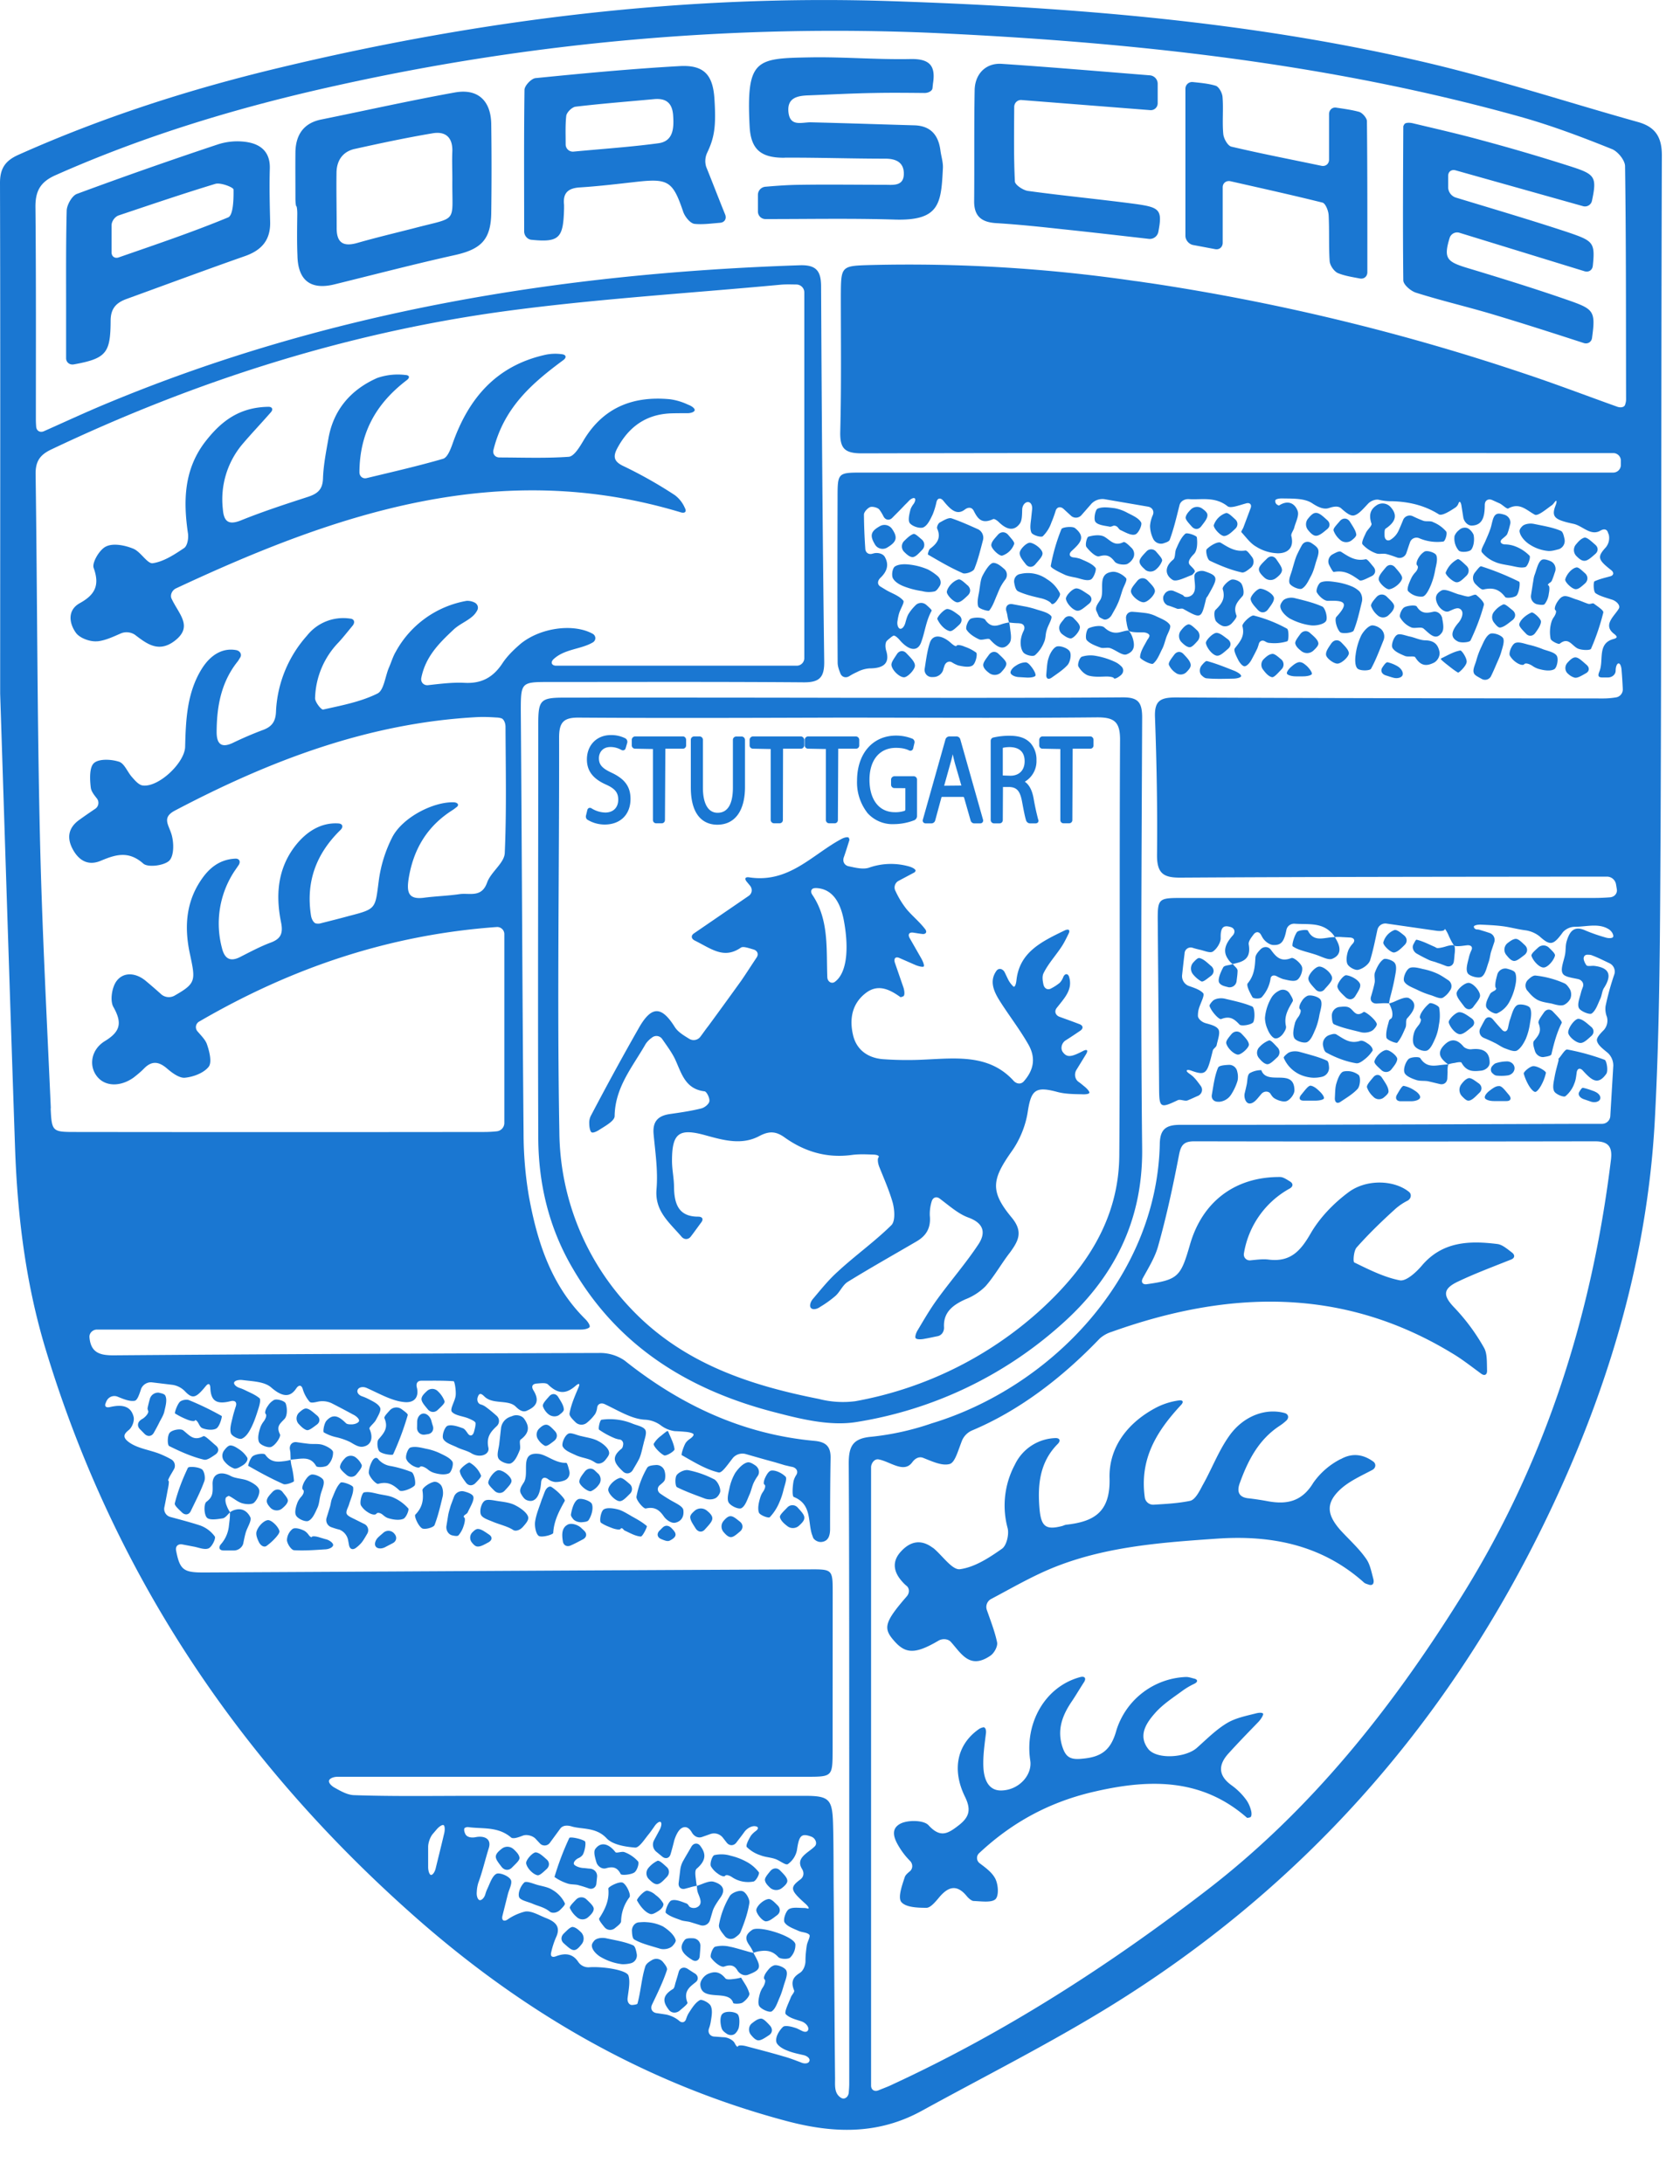 <svg xmlns="http://www.w3.org/2000/svg" width="20" height="26" viewBox="0 0 20 26"><g fill="#1A77D2" fill-rule="evenodd"><path d="M.658 2.087c1.08-.48 2.204-.817 3.355-1.07A27.307 27.307 0 0 1 11.11.392c2.361.108 4.706.36 6.992.999.37.104.73.24 1.088.384.07.028.156.134.156.204.013.925.01 1.852.012 2.776 0 .02-.003.036-.01.058-.006.033-.05.046-.098.028-.374-.134-.738-.273-1.106-.395a26.093 26.093 0 0 0-4.456-1.076c-.05-.006-.13-.02-.18-.025a18.574 18.574 0 0 0-3.136-.19c-.36.01-.36.009-.362.362 0 .539.007 1.079-.007 1.62-.005.2.05.26.257.26 2.748-.007 5.495-.003 8.243-.003h.701a.09.09 0 0 1 .092.09v.05a.091.091 0 0 1-.092.092H10.27c-.299 0-.299 0-.299.306-.002.653-.003 1.303.001 1.955 0 .042.014.083.03.123.016.05.064.066.108.04a.695.695 0 0 1 .094-.05.368.368 0 0 1 .147-.043c.174 0 .242-.066.2-.207-.015-.047-.014-.103.01-.124.015-.015.032-.027.047-.04a.164.164 0 0 1 .026-.017c.014-.01.05.018.082.057.108.122.21.135.251.018.045-.122.057-.254.124-.373.005-.008-.027-.038-.065-.071a.093.093 0 0 0-.13.009.557.557 0 0 0-.079.098c-.018.03-.027.065-.037.1-.012.05-.04.083-.065.078-.024-.006-.039-.051-.03-.095a.676.676 0 0 1 .017-.083c.015-.056.07-.138.051-.157-.048-.057-.127-.083-.194-.12l-.076-.046c-.04-.023-.039-.067-.004-.103.085-.08.105-.161.055-.25-.024-.044-.093-.057-.14-.041h-.003c-.047.018-.089-.01-.09-.06a6.718 6.718 0 0 1-.016-.404c0-.031.043-.078.076-.09.028-.008.087.006.107.03a.512.512 0 0 1 .05.082c.023.044.07.052.105.016.047-.048.094-.094.14-.143.017-.018.036-.035.053-.054.028-.031.062-.045.074-.034.012.01.004.044-.018.072a.23.23 0 0 0-.032.057c-.014.054-.034.133-.009.166.031.039.122.068.162.05.051-.024.083-.097.111-.155a.886.886 0 0 0 .044-.144c.011-.051.048-.057.08-.02.088.11.164.18.258.107.04-.03.083-.03.106.015.045.088.091.164.231.099.014-.007.046.015.064.032.078.077.172.127.25.026.03-.037.03-.098.032-.171.001-.05.033-.09.068-.09.033 0 .055.037.05.087l-.009.085c-.005.063-.023.135 0 .19.011.03.112.062.136.045a.418.418 0 0 0 .103-.165c.02-.046.036-.093.05-.137.013-.046.057-.058.095-.023l.086.079a.087.087 0 0 0 .127-.006l.12-.137a.182.182 0 0 1 .15-.053l.524.09c.05.01.074.054.055.1a.377.377 0 0 0-.033.13.365.365 0 0 0 .034.145.104.104 0 0 0 .12.063c.037-.012.07-.022.08-.043.048-.131.08-.265.117-.414.013-.048.063-.075.113-.071.146.01.308-.034.458.084.035.028.12-.005.22-.033.047-.014.073.015.054.06l-.085.227c-.008.019-.029.048-.024.055.056.06.106.133.175.172a.514.514 0 0 0 .26.08c.112 0 .196-.061.16-.206-.007-.028.027-.066.035-.101.018-.068.06-.143.04-.198-.036-.096-.12-.13-.22-.065-.004.003-.015-.003-.027-.011a.05.05 0 0 1-.019-.047c.001-.017.042-.027.093-.025.123.002.253-.002.343.055.086.058.15.077.203.059.046-.015.104-.03.143.002.054.048.106.092.15.087.056-.01.106-.07.172-.14.035-.038.095-.056.13-.047a.625.625 0 0 0 .16.017c.193.006.38.047.553.156.038.023.14-.043.2-.083a.103.103 0 0 0 .035-.05c.011-.03.028-.015.035.035l.021.133c.007.049.051.1.101.099.132-.004.154-.111.155-.246 0-.052.038-.077.084-.06l.093.042c.037.018.085.07.103.06.134-.074.213.018.315.074.035.02.132-.061.194-.106.018-.01.031-.028.045-.046.022-.028.027-.008.01.039-.058.145-.006.175.211.222.11.023.203.148.32.082.042-.025.08-.022.093.027l.008.019a.175.175 0 0 1-.036.153c-.104.114-.093.146.063.269.04.03.033.067-.017.077-.058.016-.12.03-.179.057-.016.004-.015.124.012.142.048.033.11.049.193.076.048.013.11.067.082.11-.052.088-.195.194-.052.3.04.032.037.047-.012.06-.195.054-.11.256-.166.387-.02.048-.015.07.035.07h.067c.051 0 .092-.036.092-.082 0-.045.015-.083.033-.085.02-.003.036.036.038.088.006.069.01.14.014.217a.096.096 0 0 1-.086.1.937.937 0 0 1-.146.012c-1.695-.002-3.39-.003-5.087-.012-.186 0-.259.037-.25.24.02.548.03 1.096.024 1.64 0 .22.082.267.284.265 1.634-.01 3.267-.01 4.9-.012h.174a.11.11 0 0 1 .106.09l.01.06c.008.049-.027.09-.077.096a2.42 2.42 0 0 1-.187.008h-4.897c-.308 0-.307 0-.304.313l.016 1.957c.001.23.016.236.223.137.031-.013.08.014.113.004.044-.017.086-.038.131-.057.044-.024.058-.076.028-.117-.026-.035-.052-.072-.083-.103-.019-.02-.042-.034-.065-.052-.035-.028-.018-.044.031-.028.186.068.193.035.261-.237.004-.022.041-.04.046-.065.013-.065.048-.153.018-.192-.027-.036-.08-.05-.152-.07-.049-.015-.089-.055-.089-.087 0-.02.001-.038.005-.06.013-.073.081-.18.057-.21-.04-.042-.104-.062-.175-.087a.126.126 0 0 1-.076-.122c.008-.073.017-.16.03-.262a.073.073 0 0 1 .092-.07c.027.009.055.016.083.023.055.01.127.046.162.023.047-.032.094-.106.093-.161-.004-.138.04-.155.121-.13.048.016.056.063.022.1-.08.09-.124.18-.058.277.027.044.06.065.058.063 0-.002.036-.007.085-.023.08-.028.128-.081.106-.21-.006-.032.021-.072.056-.117.028-.04.07-.04.092.006l.013.023c.024.045.082.092.131.094.094.004.128-.038.156-.178.01-.05.054-.08.104-.075.145.01.3-.016.418.093a.213.213 0 0 1 .054.066.468.468 0 0 1 .088 0l.093.005c.051.003.066.036.033.073a.278.278 0 0 0-.052.078c-.019.05-.03.119-.012.163.017.038.093.08.13.07.054-.012.122-.062.14-.11.036-.117.06-.238.087-.363a.097.097 0 0 1 .11-.077l.597.086c.05.006.091 0 .094-.016 0-.016.017.007.04.054.005.01.011.027.018.04.02.046.047.089.055.098.01.009.058.009.108.002l.041-.005c.05-.007.076.019.057.058a.466.466 0 0 0-.027.073c-.015.067-.044.147-.02.196.016.039.13.07.167.048.046-.027.062-.113.084-.174.015-.041.018-.084.03-.125l.037-.111a.087.087 0 0 0-.058-.113c-.039-.014-.079-.025-.117-.037a.14.14 0 0 0-.035-.004c-.017-.004-.032-.016-.032-.033-.002-.014.04-.027.09-.024.088.004.177.008.265.02.09.013.176.037.266.048a.35.35 0 0 1 .16.07c.128.116.165.109.28-.05a.197.197 0 0 1 .145-.063c.13 0 .273-.044.391.024.045.024.068.072.062.094-.005.018-.048.024-.097.008a2.086 2.086 0 0 1-.23-.08c-.142-.066-.193.013-.227.126-.015.048-.01.1-.018.15-.013.08-.06.18-.03.233.021.04.093.049.18.067.05.01.076.053.061.094-.008.022-.018.046-.024.073-.015.059-.045.132-.024.178.02.039.125.082.152.066.05-.035.073-.112.102-.173.021-.043.021-.098.048-.136.094-.15.06-.236-.116-.258-.033-.004-.082.009-.096-.008a.195.195 0 0 1-.03-.061c-.01-.035.007-.064.04-.064.022 0 .041 0 .058.008.065.024.128.056.21.095a.11.11 0 0 1 .055.128 3.143 3.143 0 0 0-.105.38.26.26 0 0 0 .016.129.169.169 0 0 1-.034.153c-.046.047-.09.093-.085.129.01.054.07.097.131.148a.206.206 0 0 1 .064.15l-.036.604a.098.098 0 0 1-.097.089h-.25c-1.592.005-3.183.013-4.774.012-.173 0-.239.056-.242.227-.035 1.603-1.312 2.902-2.716 3.327a3.224 3.224 0 0 1-.715.159c-.228.019-.272.117-.272.32.007 1.208.005 2.413.006 3.618v3.764c0 .035-.003.07-.006.108-.005.049-.05.087-.093.059-.086-.054-.068-.157-.07-.242-.007-.73-.01-1.457-.016-2.187-.003-.281 0-.56-.008-.84-.009-.288-.049-.325-.339-.325H5.646c-.476 0-.954.008-1.429-.008-.078-.002-.153-.044-.23-.087-.043-.023-.077-.06-.07-.086.006-.026.053-.046.102-.046h5.59c.3 0 .302-.005.303-.31l.001-1.891c0-.265-.005-.27-.273-.268-2.397.01-4.793.025-7.19.037-.259.002-.308-.02-.354-.263-.009-.05.025-.08.074-.071l.131.025c.061.01.132.043.182.022.04-.017.091-.121.073-.143a.37.37 0 0 0-.174-.13c-.123-.04-.248-.072-.354-.101a.099.099 0 0 1-.072-.112c.018-.087.031-.161.045-.233.01-.05.012-.088.004-.086-.01 0 .005-.033.031-.077l.035-.06a.087.087 0 0 0-.037-.12 1.144 1.144 0 0 0-.137-.065c-.119-.046-.258-.063-.358-.134-.097-.068-.052-.111-.002-.151.038-.034.066-.108.053-.156-.032-.123-.13-.15-.282-.114-.05.01-.069-.011-.046-.057a.071.071 0 0 1 .008-.018.102.102 0 0 1 .127-.05c.078.032.147.06.206.05.032-.006.054-.072.078-.145a.127.127 0 0 1 .123-.075l.248.03a.26.26 0 0 1 .151.078c.09.094.13.08.246-.062.033-.04.052-.03.055.02.006.154.071.202.244.158.05-.011.074.013.06.06-.017.052-.03.096-.04.139-.014.06-.036.13-.019.184.012.035.1.079.132.063.05-.022.086-.082.112-.135.037-.074.062-.154.087-.233.011-.037.026-.096.01-.112-.05-.042-.113-.067-.17-.095a.5.5 0 0 0-.074-.03c-.04-.015-.067-.045-.058-.065.01-.022.056-.033.105-.026.124.015.257.019.335.087.158.138.24.1.3.01.028-.041.06-.041.075.006a.413.413 0 0 0 .083.155c.017.016.053.008.092 0a.26.26 0 0 1 .17.017c.09.046.173.09.256.135.046.022.077.059.07.078-.007.02-.046.038-.087.039-.03 0-.056-.001-.07-.016-.077-.075-.147-.12-.23-.028-.029.032-.045.13-.032.139a.508.508 0 0 0 .15.058.777.777 0 0 1 .167.059c.05.03.098.06.145.054.104-.015.13-.108.081-.214-.008-.018.056-.065.077-.104.025-.048.066-.113.05-.147-.022-.047-.088-.076-.139-.103a.581.581 0 0 0-.075-.032c-.044-.015-.067-.05-.052-.08.015-.03.064-.04.11-.018.164.074.303.155.45.167.128.01.168-.076.144-.172-.013-.048.004-.083.054-.083.13 0 .256-.003.383.006.013.002.03.11.025.167-.006.068-.07.16-.047.195.038.048.135.053.202.082.031.013.08.035.081.054.002.03-.007.062-.018.104-.014.05-.047.058-.074.02-.023-.033-.038-.053-.056-.061-.06-.022-.136-.048-.186-.03-.035.016-.07.12-.05.156.025.048.101.07.16.098.054.028.118.04.17.07.104.067.226.018.207-.065-.028-.131.035-.194.101-.257a.082.082 0 0 0-.005-.123 1.558 1.558 0 0 0-.127-.104.186.186 0 0 0-.062-.03c-.034-.011-.049-.055-.03-.096.016-.042.04-.033.074 0 .1.103.29.032.378.126.036.035.081.067.127.046.101-.044.165-.107.08-.244-.027-.045-.013-.075.037-.08.062-.005.113-.011.136.01.132.13.228.106.333.014.038-.032.051-.023.031.022-.043.102-.088.203-.107.31-.004.029.033.067.072.105a.101.101 0 0 0 .134.006.52.52 0 0 0 .1-.106.2.2 0 0 0 .023-.075c.005-.042.045-.062.09-.041.172.082.32.175.474.185a.343.343 0 0 1 .197.07.35.35 0 0 0 .16.066c.041.002.083.004.123.008.051.003.096.016.103.029.006.013-.015.037-.045.057a.192.192 0 0 0-.048.046c-.026.043-.056.14-.047.146.142.08.285.17.438.206.04.01.1-.082.173-.175a.151.151 0 0 1 .147-.045c.098.028.225.065.352.099l.12.036c.03.006.06.015.09.02.048.014.068.054.045.093a.236.236 0 0 0-.034.076c-.012.063-.019.179.003.188.21.084.168.28.213.437l.017.048c.01.023.056.058.105.05.072-.01.098-.068.097-.16 0-.281.001-.561.006-.842.001-.128-.05-.186-.184-.2-.857-.077-1.6-.425-2.268-.957a.514.514 0 0 0-.306-.09c-1.928.005-3.854.013-5.782.028-.164 0-.267-.034-.283-.215-.004-.051.04-.092.09-.092h5.764c.05 0 .095-.016.101-.032.006-.018-.02-.061-.056-.096-.404-.402-.569-.917-.668-1.46a4.507 4.507 0 0 1-.063-.751c-.015-1.674-.02-3.35-.033-5.025 0-.341.005-.345.335-.345 1.01 0 2.02-.004 3.03.004.193.002.25-.06.247-.252-.019-1.487-.03-2.971-.037-4.458 0-.187-.057-.262-.256-.255-2.835.095-5.597.543-8.233 1.639-.252.104-.497.218-.762.336-.045.02-.087-.001-.093-.05a1.125 1.125 0 0 1-.004-.082c0-.85.003-1.697-.005-2.544 0-.187.062-.292.236-.37m18.52 11.72c-.23 1.874-.792 3.633-1.804 5.238-.82 1.308-1.77 2.504-3.003 3.454-1.169.9-2.403 1.695-3.744 2.315-.052.026-.107.045-.172.072-.046.017-.085-.007-.085-.058v-7.36c0-.048.041-.105.091-.094.14.027.301.17.4.033.03-.042.077-.07.125-.053.117.046.228.099.318.075.064-.016.097-.148.15-.283a.229.229 0 0 1 .121-.118c.553-.233 1.064-.62 1.517-1.093a.387.387 0 0 1 .143-.08c1.39-.497 2.753-.538 4.06.26.106.063.204.14.34.24.04.028.07.01.068-.04-.003-.11.002-.203-.036-.27a2.402 2.402 0 0 0-.359-.484c-.129-.137-.136-.218.053-.306.191-.091.388-.165.627-.26.047-.018.05-.055.01-.085-.066-.051-.116-.092-.17-.1-.335-.042-.659-.032-.904.26-.067.078-.185.186-.26.172-.188-.037-.367-.128-.542-.213-.016-.008-.007-.141.03-.18.142-.16.297-.31.457-.455a.688.688 0 0 1 .147-.1c.043-.023.054-.078.015-.107-.176-.14-.504-.153-.718.007-.175.13-.34.3-.449.488-.119.207-.238.343-.495.314-.07-.01-.14 0-.224.008a.07.07 0 0 1-.076-.085 1.08 1.08 0 0 1 .545-.77c.044-.026.043-.062-.002-.087-.048-.03-.08-.05-.115-.05-.532-.003-.923.292-1.07.803-.11.379-.137.42-.514.473-.05.007-.073-.024-.049-.07.071-.13.147-.251.184-.386.1-.355.177-.716.247-1.078.022-.118.054-.167.182-.167 1.59.003 3.181.003 4.771 0 .166 0 .208.072.19.22M9.7 21.98c-.079.079-.233.136-.153.268.027.042.024.092-.016.124-.134.1-.123.13.061.295.036.034.046.057.023.054a.15.15 0 0 0-.046-.007c-.06 0-.137-.013-.18.016-.036.027-.068.123-.049.156.031.048.105.073.165.1.042.02.103.017.13.047.016.019-.023.082-.03.125-.009.06-.016.12-.016.184.001.049-.023.118-.066.144-.06.04-.12.086-.069.21.008.019-.03.054-.04.084-.027.069-.082.176-.059.199.042.042.105.059.187.085.048.017.083.058.081.092-.004.034-.038.042-.08.019-.027-.012-.052-.028-.079-.035-.046-.015-.119-.032-.143-.01-.045.043-.088.115-.08.17 0 .043.075.092.128.11.062.027.13.04.194.055.05.01.083.044.073.07-.008.03-.054.039-.1.018-.069-.026-.137-.053-.208-.072-.148-.044-.297-.082-.447-.122-.048-.012-.09-.012-.096.002-.005.014-.022-.004-.04-.04-.018-.033-.073-.064-.124-.068-.037-.001-.075-.006-.119-.008-.049-.004-.078-.045-.063-.093a.421.421 0 0 0 .023-.088c.01-.062.023-.13 0-.182-.015-.038-.104-.084-.13-.071-.055.03-.095.095-.13.15-.016.023-.025.049-.034.074-.013.043-.052.052-.085.02a.359.359 0 0 0-.152-.072 8.066 8.066 0 0 0-.119-.018c-.049-.01-.072-.051-.05-.1.068-.143.132-.273.177-.41.01-.026-.016-.06-.045-.096a.101.101 0 0 0-.132-.025c-.038.022-.07.045-.08.076-.045.143-.053.296-.093.442-.002.009-.03.014-.062.017-.037.002-.063-.038-.055-.088.014-.106.031-.19.01-.261-.02-.068-.306-.112-.469-.1a.145.145 0 0 1-.127-.061c-.056-.086-.136-.12-.267-.07-.046.018-.07 0-.057-.048a.998.998 0 0 1 .055-.172c.066-.135-.01-.193-.117-.235-.084-.033-.175-.09-.25-.077a.631.631 0 0 0-.21.096c-.044.027-.07.006-.059-.044l.063-.251c.014-.062.06-.14.036-.181-.026-.045-.13-.087-.17-.07-.05.026-.077.112-.106.174a.444.444 0 0 0-.027.072c-.012.04-.042.07-.066.068-.024-.005-.04-.05-.035-.1a.428.428 0 0 1 .018-.106c.05-.136.083-.28.125-.414.035-.112-.055-.15-.156-.13-.049.01-.102.002-.122-.035-.019-.037-.02-.072-.004-.077a.07.07 0 0 1 .034-.008c.172.024.355-.01.511.122.024.023.085.002.142-.02.046-.018.114 0 .15.035l.053.057a.077.077 0 0 0 .12-.008l.123-.168c.03-.04.083-.041.132-.027.117.038.291.006.417.14.072.079.222.103.341.113.048.004.11-.094.156-.151.025-.03.048-.064.071-.096.027-.043.062-.068.078-.057.016.012.008.058-.016.1l-.064.119a.11.11 0 0 0 .03.136l.072.059c.04.03.083.015.096-.032.017-.056.031-.111.043-.16.014-.048.046-.126.09-.15.048-.028.09-.002.121.053.025.043.071.07.12.053l.102-.036a.133.133 0 0 1 .143.04l.05.064c.031.039.082.039.113 0 .03-.04.063-.081.1-.133.031-.04.086-.07.127-.063.038.005.042.03.005.057a.274.274 0 0 0-.057.055c-.026.042-.066.117-.049.136a.412.412 0 0 0 .163.098c.055.022.117.024.173.043.055.018.126.079.152.062a.268.268 0 0 0 .108-.164c.025-.17.047-.21.172-.163.046.017.076.078.041.115m-4.415-.142c-.03.128-.063.259-.097.399-.01.048-.037.085-.057.084-.018-.003-.034-.044-.034-.096v-.238c0-.052.026-.124.06-.16l.04-.047c.032-.038.072-.062.086-.051.013.012.016.06.002.109m-4.68-8.643c-.048-1.085-.106-2.17-.13-3.256C.442 8.51.444 7.08.424 5.65c-.003-.157.05-.235.188-.3 1.707-.811 3.492-1.381 5.361-1.64 1.102-.151 2.215-.217 3.324-.321.06-.005.121-.003.187-.002.05.002.091.043.091.094v4.352a.09.09 0 0 1-.09.092H6.621c-.049 0-.07-.035-.036-.073.13-.127.328-.12.47-.203.044-.024.043-.083-.003-.106-.226-.122-.614-.073-.853.12-.08.069-.158.144-.214.228-.11.169-.247.249-.454.238-.139-.007-.278.01-.437.028-.049.004-.087-.034-.079-.084.05-.258.217-.42.384-.577.065-.062.154-.097.222-.155a.244.244 0 0 0 .056-.067c.026-.04.01-.087-.036-.105a.193.193 0 0 0-.086-.016 1.197 1.197 0 0 0-.842.603c-.036.06-.055.129-.083.192-.046.108-.06.275-.14.31-.199.098-.424.14-.642.189-.023.007-.099-.091-.097-.136a.99.99 0 0 1 .28-.664c.055-.06.106-.125.168-.2.031-.04.018-.08-.033-.083a.55.55 0 0 0-.512.204 1.455 1.455 0 0 0-.368.895c-.003.127-.049.19-.163.23a4.212 4.212 0 0 0-.347.149c-.139.067-.197.017-.197-.127.001-.301.052-.586.242-.83.016-.018.027-.04.04-.06.02-.035-.003-.078-.052-.086-.155-.027-.297.05-.405.22-.179.286-.192.61-.2.932-.006.192-.318.485-.505.46-.046-.006-.09-.057-.125-.097-.056-.06-.092-.166-.158-.186-.092-.03-.238-.037-.297.016-.057.05-.05.197-.038.295.007.044.038.083.072.126a.085.085 0 0 1-.02.124 6.855 6.855 0 0 0-.19.132c-.13.093-.15.214-.077.349.074.137.185.199.332.138.178-.075.332-.123.508.033.055.049.252.024.311-.037.057-.061.054-.22.023-.317-.035-.112-.112-.195.04-.276 1.133-.597 2.31-1.046 3.603-1.114.077-.004.154 0 .231.005.015 0 .031.003.051.008.03.007.053.053.053.104.002.502.013 1.004-.009 1.502-.006.119-.164.223-.21.35-.066.188-.213.12-.332.139-.138.02-.28.024-.417.042-.186.025-.21-.061-.186-.222.056-.355.222-.631.525-.822.017-.011.034-.025.051-.038.027-.023.01-.052-.04-.054-.244-.006-.602.178-.727.41a1.6 1.6 0 0 0-.165.533c-.042.323-.028.327-.352.41-.116.032-.23.06-.347.09a.118.118 0 0 1-.043 0c-.024 0-.054-.04-.063-.09-.064-.402.058-.738.35-1.023.037-.036.027-.074-.022-.078-.199-.014-.384.087-.533.289-.196.269-.215.574-.153.884.03.143-.006.205-.135.25-.117.045-.23.105-.342.162-.124.067-.195.03-.227-.107a1.132 1.132 0 0 1 .147-.905l.052-.076c.028-.042.01-.081-.04-.078-.194.01-.319.12-.414.266-.173.262-.19.553-.129.85.072.338.083.365-.183.517a.14.14 0 0 1-.15-.014 6.317 6.317 0 0 0-.194-.168c-.114-.092-.256-.105-.34.003-.058.074-.083.237-.04.312.106.188.085.292-.1.405-.169.103-.193.296-.097.419.094.123.275.13.435.018.044-.034.088-.07.127-.11.092-.094.175-.084.273 0 .061.053.148.117.214.11.101-.01.223-.056.282-.13.041-.052.01-.18-.019-.264-.016-.051-.058-.094-.113-.157a.076.076 0 0 1 .02-.118c1.1-.64 2.261-1.033 3.541-1.125a.085.085 0 0 1 .091.087v2.246a.1.1 0 0 1-.09.099 1.413 1.413 0 0 1-.147.008c-1.619.002-3.238.002-4.858 0-.285 0-.293 0-.306-.282M.002 8.259c.052 1.59.112 3.495.177 5.4.028.807.125 1.605.358 2.383.798 2.652 2.272 4.872 4.327 6.709 1.304 1.169 2.78 2.04 4.491 2.497.567.152 1.098.167 1.62-.12.746-.41 1.51-.794 2.236-1.241 2.27-1.4 3.977-3.317 5.152-5.711.748-1.524 1.242-3.125 1.336-4.821.063-1.163.063-2.33.07-3.492.011-2.67.006-5.34.015-8.01.001-.217-.074-.341-.283-.4-.869-.243-1.728-.527-2.607-.728-2.06-.475-4.162-.64-6.272-.711-2.464-.083-4.89.216-7.285.79-1.07.255-2.114.59-3.12 1.04-.155.07-.218.162-.217.337.005 1.92.002 3.84.002 6.078"/><path d="M15.532 11.326c.048.014.127.035.175.055.059.023.117.05.156.032.09-.038.097-.108.067-.183-.02-.046-.042-.078-.04-.076.003.003-.037.002-.086.01-.087.012-.177.03-.234-.086-.008-.014-.11-.006-.13.018-.034.048-.065.161-.05.17.043.03.093.045.142.06m1.675-.057c-.05.015-.098.022-.105.015a.081.081 0 0 1-.018-.01c-.073-.031-.145-.07-.22-.087-.009-.002-.023.028-.04.06-.017.039.006.089.05.11.044.025.088.048.135.07.032.016.069.02.102.035.034.01.067.024.102.037.047.019.09-.008.095-.056a.813.813 0 0 0 .008-.08c.008-.051.005-.098-.005-.106-.008-.01-.055-.004-.104.012M9.986 8.543c1.023 0 2.045.007 3.068-.003.208-.002.281.049.28.269-.009 1.647.002 3.293-.009 4.94-.004.768-.4 1.356-.945 1.852a4.46 4.46 0 0 1-2.197 1.08 1.146 1.146 0 0 1-.435-.027c-.837-.165-1.625-.43-2.234-1.072a3.085 3.085 0 0 1-.855-2.114c-.028-1.562 0-3.124-.003-4.688 0-.183.054-.24.24-.237 1.03.007 2.06.003 3.09 0m-3.578.074c0 1.644-.006 3.29 0 4.935.003.549.13 1.072.41 1.548.548.943 1.404 1.46 2.433 1.72.307.08.645.159.95.108a4.78 4.78 0 0 0 2.416-1.144c.635-.557.99-1.24.98-2.115-.019-1.709-.007-3.418 0-5.127 0-.184-.05-.242-.236-.24-1.106.008-2.212.005-3.32.005a1223.36 1223.36 0 0 0-3.318-.002c-.288 0-.315.026-.315.312m10.451-5.132c.3.095.607.166.908.256.364.109.725.225 1.088.343.048.015.093-.014.098-.063.045-.328.02-.342-.315-.458-.39-.135-.785-.257-1.18-.376-.233-.072-.275-.112-.2-.356a.094.094 0 0 1 .116-.06l1.489.458c.049.015.093-.012.099-.064.029-.28.005-.297-.297-.4-.441-.146-.89-.278-1.337-.414a.132.132 0 0 1-.088-.118v-.138c0-.052.039-.081.089-.067l1.515.426a.085.085 0 0 0 .108-.064c.063-.296.034-.317-.283-.418a23.088 23.088 0 0 0-1.025-.301c-.273-.075-.55-.138-.818-.202-.05-.013-.095-.008-.106.008-.01.015-.014.024-.014.03-.003.61-.007 1.222 0 1.83 0 .052.09.129.153.148M1.328 2.684c0-.05.04-.105.086-.12.376-.126.76-.257 1.149-.375.063-.019.216.041.217.067.002.115-.003.307-.064.332-.42.174-.853.32-1.302.476-.046.017-.086-.01-.086-.06v-.32zm-.541 1.58c0 .048.04.083.092.074.389-.07.436-.138.438-.519 0-.149.069-.216.19-.26.468-.17.93-.342 1.4-.507.206-.07.315-.192.309-.413-.005-.21-.01-.42-.004-.63.007-.204-.113-.297-.288-.32a.75.75 0 0 0-.33.03 53.97 53.97 0 0 0-1.68.59c-.057.022-.118.13-.12.198-.011.436-.006.868-.007 1.303v.453zm8.555-2.387c.4-.002.797.012 1.197.012.134 0 .224.048.221.186-.005.141-.123.126-.22.125-.336 0-.673-.005-1.009 0-.14.001-.28.011-.418.023a.097.097 0 0 0-.09.097v.198c0 .05.04.09.09.09.522 0 1.032-.01 1.54.006.536.016.551-.194.572-.611.004-.07-.02-.14-.029-.209-.023-.183-.114-.296-.31-.302-.412-.012-.824-.026-1.236-.036-.107 0-.242.054-.263-.115-.022-.182.113-.202.245-.206.26-.01.52-.024.777-.028.194-.004.39-.002.598 0 .05 0 .092-.028.094-.057l.006-.056c.034-.212-.04-.296-.269-.291-.397.008-.797-.027-1.195-.02-.642.012-.76.015-.719.82.014.28.138.377.418.375m-5.114-.106c.306-.068.612-.133.921-.185.154-.027.24.048.236.212-.005.112 0 .226 0 .336-.006.535.08.44-.457.582-.223.057-.446.11-.667.173-.168.05-.255.007-.253-.178 0-.218-.005-.434-.002-.65 0-.151.074-.259.221-.29m-.688.773c-.002.167-.005.332.002.498.006.301.163.414.45.34.475-.117.95-.241 1.427-.347.306-.069.423-.181.43-.491.005-.357.005-.713 0-1.071-.005-.276-.16-.423-.434-.373-.528.095-1.054.213-1.581.32-.214.04-.31.178-.316.384-.002.186 0 .372 0 .558 0 .049.006.091.01.091.006 0 .012.04.012.091M6.741 1.38c.005-.042.068-.105.112-.11.312-.037.624-.061.936-.09.148-.013.217.053.225.202.01.152-.002.302-.18.324-.328.044-.658.066-1.008.099a.086.086 0 0 1-.092-.085c0-.12-.005-.231.007-.34m-.41 1.475c.334.034.375-.028.384-.373v-.043c-.016-.142.048-.2.191-.208.221-.014.445-.041.668-.066.383-.043.436-.008.56.358.02.057.082.135.133.142.093.01.187-.003.307-.013.051-.005.077-.045.06-.095-.08-.197-.15-.38-.227-.571a.232.232 0 0 1 .011-.166c.088-.184.107-.317.088-.63C8.49.895 8.386.77 8.09.787 7.518.819 6.946.873 6.376.93c-.05.004-.132.09-.132.14-.008.56-.004 1.124-.004 1.685 0 .05.04.097.09.1m7.87.061l.266.05c.051.01.09-.026.09-.076v-.661c0-.049.041-.081.09-.072.384.087.741.166 1.098.255.035.009.07.095.073.149.01.182 0 .364.012.546.003.053.055.128.103.146.077.031.161.044.255.062.051.01.09-.023.091-.073 0-.612.001-1.205-.005-1.799 0-.037-.053-.099-.092-.111-.083-.023-.169-.035-.27-.05-.049-.01-.089.027-.089.076v.543c0 .049-.04.083-.09.073-.377-.079-.725-.146-1.072-.228-.043-.009-.092-.095-.097-.15-.014-.145.003-.294-.009-.441-.003-.048-.044-.125-.084-.135-.084-.025-.173-.033-.268-.043a.08.08 0 0 0-.09.081v1.749c0 .05.04.098.088.109m-2.346-.26c.266.016.532.044.795.073.345.036.687.076 1.03.115a.104.104 0 0 0 .11-.08c.053-.271.016-.296-.281-.337-.423-.056-.846-.096-1.27-.154-.059-.008-.155-.073-.156-.113-.014-.282-.01-.561-.008-.886 0-.05.04-.088.09-.083l1.527.12a.082.082 0 0 0 .091-.084V.995a.101.101 0 0 0-.091-.098c-.6-.048-1.184-.098-1.767-.137-.19-.012-.318.122-.321.314-.008.442-.002.883-.006 1.324 0 .176.087.246.257.258m4.528 3.931c.034.015.083-.002.124.009.04.01.082.025.123.04a.086.086 0 0 0 .114-.054c.013-.037.025-.077.042-.124a.082.082 0 0 1 .112-.05.545.545 0 0 0 .286.039c.023-.006.05-.098.033-.12a.401.401 0 0 0-.153-.11c-.034-.02-.082-.005-.118-.017a1.385 1.385 0 0 1-.125-.054.085.085 0 0 0-.117.046 2.71 2.71 0 0 1-.05.118.248.248 0 0 1-.102.117c-.037.019-.067-.005-.068-.051-.001-.042-.001-.074.013-.083.143-.096.129-.181.054-.262a.129.129 0 0 0-.15-.023c-.071.042-.114.104-.073.225.009.026-.047.069-.066.11-.02.045-.057.114-.04.138a.401.401 0 0 0 .16.106m2.532.603c-.047-.014-.095-.038-.145-.053-.055-.016-.122-.055-.163-.035-.027.01-.046.035-.067.066-.026.042-.037.085-.021.096.015.01.006.045-.017.08a.195.195 0 0 0-.032.066.42.42 0 0 0-.008.196c.008.027.093.067.107.058.102-.082.14.014.209.053.044.025.157.028.165.006a2.7 2.7 0 0 0 .146-.431c.006-.026-.07-.074-.113-.106-.012-.01-.04.008-.06.003m-7.455-.366c.035.016.128-.018.14-.05.042-.102.068-.21.104-.346a.113.113 0 0 0-.059-.126c-.096-.043-.204-.092-.315-.13-.037-.013-.096.025-.141.049-.019.01-.039.055-.031.073.049.11-.001.177-.084.239-.018.013-.03.07-.026.07.136.079.271.159.412.22M4.333 18.141l-.112-.056c-.036-.018-.085-.038-.095-.066-.01-.033.021-.076.031-.115.02-.066.055-.136.047-.198-.004-.026-.131-.072-.15-.055-.05.05-.073.124-.102.191-.013.032-.015.071-.027.107l-.037.12a.09.09 0 0 0 .06.113c.028.01.058.02.093.028a.17.17 0 0 1 .102.12l.012.064c.009.051.047.062.086.03a.37.37 0 0 0 .067-.064c.023-.03.043-.066.063-.1a.082.082 0 0 0-.038-.119M12.43 7.643c.02-.042.015-.094.03-.138.015-.061.074-.147.054-.171-.04-.046-.12-.06-.185-.082a1.161 1.161 0 0 0-.116-.03l-.162-.03c-.05-.008-.082.025-.073.075.005.016.01.035.014.055a.48.48 0 0 0 .021.089c.003 0 .045.006.096.008.008 0 .016 0 .027.002.05.002.073.04.051.087a.35.35 0 0 0-.033.099c-.009.052-.002.12.028.159.024.032.11.054.138.035a.395.395 0 0 0 .11-.158m1.206-.345a2.708 2.708 0 0 0-.155-.015c-.05-.002-.083.037-.075.086 0 .01 0 .02.004.032.006.05.02.099.03.11.012.01.062.017.113.017h.052c.05 0 .089.025.077.05-.01.025-.02.033-.026.044-.034.065-.081.132-.084.202-.002.023.132.093.155.077.053-.042.08-.122.114-.186.018-.04.028-.081.042-.123.017-.052.063-.122.044-.153-.03-.046-.1-.073-.158-.1a.411.411 0 0 0-.133-.041M2.728 17.81c.051.024.096.067.149.084.046.015.117.02.146-.004.039-.035.073-.11.062-.155-.012-.044-.079-.084-.13-.106-.064-.028-.145-.025-.207-.057-.118-.064-.224-.03-.217.103.002.09.006.145-.074.204-.032.025-.029.149.005.187.03.035.125.02.187.01.018-.002.035-.016.051-.032.023-.025.042-.043.038-.042a.353.353 0 0 1-.039-.076c-.019-.045-.02-.09-.005-.102.016-.01.027-.018.034-.014m15.826-5.206c-.003.005.003.014 0 .021-.016.065-.036.131-.047.196-.01.057-.028.125-.005.17.017.035.11.074.133.06a.35.35 0 0 0 .108-.155c.015-.035.02-.075.027-.128.007-.05.041-.06.075-.021.101.11.177.18.278.036.024-.036.004-.156-.02-.166a2.697 2.697 0 0 0-.446-.123c-.027-.003-.067.072-.103.11M7.33 17.126c.015.005.03.009.048.011.026.004.044.03.041.058-.003.022-.007.04-.019.051-.133.105-.083.177.017.272.036.035.087.027.114-.014.031-.053.058-.097.08-.141.024-.055.034-.116.05-.175.011-.055.042-.125.022-.164-.022-.041-.099-.054-.153-.076a.711.711 0 0 0-.37-.046c-.018.004-.042.107-.027.119a.965.965 0 0 0 .196.105m7.69-5.253a.423.423 0 0 0 .106-.217c.002-.04.036-.055.076-.033a.45.45 0 0 0 .075.033c.054.012.127.034.166.01.038-.024.071-.109.058-.154-.013-.045-.098-.117-.126-.107-.134.054-.189-.024-.246-.1-.031-.04-.087-.04-.123-.002-.031.032-.059.066-.06.1-.006.111-.014.21-.091.303-.02.024.026.114.057.167.012.017.088.02.108 0m-2.356-5.037c.042.022.092.03.142.04.06.013.13.044.179.024.034-.012.075-.123.057-.141-.041-.05-.112-.076-.175-.104a.322.322 0 0 0-.086-.019c-.05-.006-.06-.042-.022-.077.098-.091.175-.163.04-.272-.031-.025-.152-.012-.162.012a2.24 2.24 0 0 0-.127.438c-.004.023.096.072.154.099m5.133-.147c.053.024.115.032.173.043.063.01.132.035.19.019.028-.009.066-.115.05-.135a.473.473 0 0 0-.174-.113.347.347 0 0 0-.123-.022c-.05-.005-.063-.039-.025-.068.033-.028.051-.041.058-.06.015-.037.023-.072.033-.111.013-.048-.018-.098-.067-.114-.039-.012-.076-.02-.099-.005-.045.026-.048.118-.072.18-.016.046-.035.088-.054.132-.018.047-.064.113-.045.139a.387.387 0 0 0 .155.115m-2.738.945c.019.012.037.02.057.02a.514.514 0 0 0 .21-.02c.018-.006.02-.14-.004-.15a1.659 1.659 0 0 0-.395-.156c-.036-.008-.143.095-.135.126.03.118-.025.18-.09.263-.017.022.008.076.035.13.022.046.057.085.08.085s.06-.034.084-.08a3.2 3.2 0 0 0 .067-.13.527.527 0 0 0 .02-.06c.01-.032.042-.045.07-.028m2.517-.551c-.02-.013-.064.019-.097.019-.037-.003-.075-.019-.111-.026-.07-.02-.16-.071-.206-.046-.084.047-.074.108-.043.169.023.045.085.098.132.078.054-.022.112-.06.148-.014.032.039-.001.112-.034.15-.095.11-.096.182-.002.226.04.016.133.008.145-.014.065-.136.12-.279.159-.422.01-.03-.052-.089-.091-.12m.088 5.272c.043.018.083.035.124.056.043.019.082.05.126.068.048.017.112.046.146.028.045-.025.082-.088.106-.139a.74.74 0 0 0 .05-.186c.01-.06.026-.136 0-.184-.018-.031-.12-.053-.155-.03-.042.028-.059.101-.079.16-.012.031-.018.063-.027.105-.01.05-.045.061-.077.02a3 3 0 0 1-.103-.117c-.032-.038-.078-.034-.1.012-.02.034-.034.063-.05.093a.082.082 0 0 0 .04.114M16.17 7.028a.321.321 0 0 0-.07-.044.775.775 0 0 0-.202-.055c-.059-.009-.124-.017-.174.004-.03.013-.062.095-.047.12.026.045.087.102.133.1.185-.007.263.014.1.19-.027.03.004.141.042.181.024.026.152.01.163-.017.041-.1.065-.207.097-.34.014-.048-.005-.112-.042-.139M6.442 17.645c.005-.05.037-.067.079-.039a.176.176 0 0 0 .087.037.287.287 0 0 0 .109-.018.094.094 0 0 0 .06-.115c-.012-.049-.025-.095-.036-.095-.13.005-.23-.095-.327-.107-.24-.026-.102.231-.181.345-.028.043-.055.084-.031.129.018.032.038.063.065.075.098.043.163-.039.175-.212m1.512.197c-.029-.018-.058-.036-.089-.058-.042-.026-.046-.076-.007-.106.031-.026.054-.045.058-.067a.206.206 0 0 0-.002-.09.1.1 0 0 0-.108-.08c-.045.003-.088.009-.102.033a1.063 1.063 0 0 0-.127.344c-.006.04.085.147.112.14.112-.026.166.027.212.092.028.042.091.089.14.077.066-.015.105-.068.094-.15-.006-.052-.117-.092-.18-.135m5.95-10.634c.037.011.075.026.112.04.023.003.054-.009.071.002.213.119.212.119.271-.125.004-.013.014-.021.022-.035.117-.207.132-.232-.044-.29-.048-.013-.117.008-.118.058-.002.076.03.168-.025.222-.038.035-.09.03-.099.018-.007-.008-.013-.014-.019-.016a2.198 2.198 0 0 0-.1-.045.09.09 0 0 0-.118.046c-.002.002-.002.005-.005.006-.017.048.005.1.052.12m-2.82.851h.022a.124.124 0 0 0 .12-.08c.004-.018.01-.035.015-.05.015-.048.058-.067.094-.043a.342.342 0 0 0 .072.035c.055.012.132.027.17 0 .037-.023.062-.137.043-.153a.512.512 0 0 0-.136-.07c-.047-.021-.09-.025-.097-.012-.008.015-.04-.007-.076-.04-.11-.093-.212-.095-.244.01-.03.094-.043.195-.06.305a.085.085 0 0 0 .077.098m3.931 4.68a.271.271 0 0 0-.14.037c-.029.025-.024.088-.034.133a3.616 3.616 0 0 1-.024.104c-.012.047.01.125.061.123.056-.003.094-.066.141-.118.035-.036.09-.028.107.006.013.02.027.04.046.051.042.026.11.047.147.031.042-.018.09-.082.09-.126-.002-.275-.326-.05-.394-.24m3.167-.948c.03.037.06.071.099.097.05.036.124.045.188.057.049.013.107.032.149.016a.17.17 0 0 0 .064-.055c.027-.034.029-.097.002-.138-.02-.03-.038-.054-.062-.064a1.144 1.144 0 0 0-.341-.092c-.028-.004-.06.02-.09.049a.095.095 0 0 0-.01.13M6.143 17.925c-.062-.036-.141-.044-.213-.055-.056-.008-.133-.028-.164 0-.038.03-.059.118-.041.161.017.042.091.063.144.086.061.025.126.042.186.068a.379.379 0 0 1 .056.03c.029.017.079.002.114-.038.033-.037.065-.074.064-.108-.003-.052-.086-.113-.146-.144m-1.451-.093c-.046-.023-.103-.03-.154-.04-.068-.011-.14-.04-.205-.025-.023.005-.056.118-.035.156a.245.245 0 0 0 .08.079c.043.029.089.038.103.018.014-.018.05-.01.079.016.019.016.038.03.06.037.057.018.129.029.18.009.035-.012.074-.11.06-.125a.517.517 0 0 0-.168-.125M18.371 7.73a1.051 1.051 0 0 0-.153-.05c-.059-.012-.132-.045-.18-.025-.038.016-.08.113-.064.149a.248.248 0 0 0 .075.081c.041.029.084.039.097.022.012-.016.053-.008.094.018a.258.258 0 0 0 .076.038c.06.017.138.031.187.004.033-.019.053-.123.03-.16-.026-.042-.103-.056-.162-.077M6.083 17.42c.05-.024.08-.098.104-.156.016-.038-.011-.109.011-.126.115-.086.098-.166.046-.242-.027-.044-.093-.059-.141-.04-.014.006-.03.01-.045.017a.165.165 0 0 0-.093.125l-.021.186c-.006.061-.034.133-.01.178.02.04.116.076.149.058m9.335-5.246c-.016.06-.034.138-.01.183.019.037.119.068.155.048.047-.025.073-.1.099-.158a.8.8 0 0 0 .045-.163c.012-.06.04-.135.015-.18-.018-.036-.114-.065-.157-.049a.159.159 0 0 0-.068.064c-.028.042-.038.085-.02.096.015.013.006.052-.02.09a.258.258 0 0 0-.04.07m1.299-.492c.025.048.099.073.155.1a.975.975 0 0 0 .165.065c.047.015.106.047.14.03a.254.254 0 0 0 .085-.085.085.085 0 0 0-.02-.124c-.041-.027-.077-.052-.117-.072a.758.758 0 0 0-.185-.061c-.055-.014-.13-.033-.166-.007-.038.027-.074.116-.057.154"/><path d="M13.339 7.525c-.065.017-.127.007-.193-.056-.035-.03-.131-.015-.185.01-.026.01-.045.111-.025.14.036.043.105.068.164.09.035.013.08-.005.117.007.068.023.146.093.195.074.094-.035.096-.103.078-.175a.284.284 0 0 0-.05-.104c-.01-.012-.053.002-.101.014m5.136-.615c.016-.035.027-.074.04-.111a.101.101 0 0 0-.06-.12c-.038-.016-.076-.026-.099-.015-.046.026-.062.114-.086.178-.013.033-.015.069-.022.105l-.022.142a.097.097 0 0 0 .077.106c.041.007.076.01.087-.005a.251.251 0 0 0 .048-.122c.01-.048.01-.093-.004-.098-.012-.004-.005-.017.012-.03a.067.067 0 0 0 .03-.03M5.632 17.81c-.017-.027-.06-.042-.104-.054a.102.102 0 0 0-.122.059l-.04.107c-.011.039-.026.083-.032.125l-.02.124c-.005.05.026.097.069.107.034.008.065.012.076-.001a.314.314 0 0 0 .06-.111c.017-.048.02-.091.009-.1-.013-.006-.008-.023.01-.034.014-.01.024-.016.03-.028.029-.064.086-.153.064-.193m8.326-10.909c.043.03.149-.026.224-.054.014-.004.026-.02.037-.034.017-.022-.015-.047-.05-.084-.031-.03-.018-.071.044-.134.041-.04.044-.133.035-.2-.004-.02-.116-.06-.137-.042-.049.043-.079.112-.107.176-.021.04-.008.109-.038.133-.103.083-.098.182-.008.239M3.233 17.223c.05-.023.113-.12.1-.148-.047-.096.001-.126.055-.184.034-.038.033-.13.013-.183-.01-.03-.106-.06-.14-.041a.202.202 0 0 0-.07.067c-.03.04-.042.084-.029.098.015.012.005.05-.02.086a.281.281 0 0 0-.04.068c-.02.058-.04.134-.018.182.016.036.114.075.15.055m1.946.417c-.053 0-.155.072-.151.102.017.116-.002.205-.085.29-.015.017.032.129.077.16.028.023.139-.006.152-.036.039-.101.065-.208.097-.341.01-.048.002-.113-.027-.142-.017-.017-.04-.032-.062-.032m11.727-5.044c-.014-.02-.115-.015-.142.013-.034.037-.062.115-.046.16.015.04.087.07.14.087.044.015.095.007.141.015l.138.033c.05.013.09-.019.091-.07l.003-.075a.313.313 0 0 1 .008-.089s-.038.002-.089.008c-.088.011-.176.025-.244-.082m1.302-6.115a.48.48 0 0 0 .22.077c.043.003.085-.01.128-.021a.105.105 0 0 0 .068-.117c-.01-.047-.02-.09-.044-.101-.09-.04-.195-.057-.321-.083-.048-.01-.113 0-.14.029-.018.018-.033.04-.031.06.007.058.066.122.12.156m-.472 1.064c-.048.026-.076.097-.103.155a.926.926 0 0 0-.06.162c-.014.05-.045.107-.03.147.007.026.041.043.092.071a.08.08 0 0 0 .116-.037 2.93 2.93 0 0 0 .057-.127c.023-.054.048-.104.063-.159.016-.054.041-.128.02-.163-.027-.038-.12-.067-.155-.049m-6.078-.524c-.01.066-.032.137-.015.197.006.028.12.062.132.049.042-.052.064-.121.092-.185.016-.037.03-.076.05-.11a.609.609 0 0 1 .05-.075.093.093 0 0 0-.018-.128c-.042-.037-.082-.067-.122-.069-.042-.003-.1.091-.13.149-.027.049-.029.114-.04.172m1.548-.752c.013.002.025-.002.04-.008.02-.01.049 0 .063.02.011.013.019.026.033.03.055.026.124.066.17.051.04-.01.089-.118.071-.145-.031-.053-.105-.083-.166-.115a.499.499 0 0 0-.149-.053c-.067-.008-.144-.02-.203.006-.027.013-.049.125-.025.157.029.038.108.045.166.056m-2.079.771c.021-.008.037-.03.055-.058.028-.038.016-.092-.022-.125a.63.63 0 0 0-.113-.077.775.775 0 0 0-.233-.06c-.054-.006-.124-.003-.164.026-.028.023-.04.106-.02.14.025.045.084.078.136.097a.988.988 0 0 0 .21.054.31.31 0 0 0 .151.003M4.68 17.314a3.42 3.42 0 0 0 .174-.467c.004-.015-.033-.042-.077-.074a.106.106 0 0 0-.135.015c-.038.042-.073.078-.065.096.049.115-.005.175-.071.251-.023.028-.013.124.014.146.04.033.155.046.16.033m-1.18.319a1.049 1.049 0 0 0-.026-.168.472.472 0 0 1-.014-.086.418.418 0 0 1-.087.017c-.078.01-.153.01-.215-.078-.012-.021-.107-.01-.145.015-.034.02-.062.114-.058.117.137.079.276.154.42.218.033.012.126-.026.124-.035m5.495-.186c-.035-.024-.066-.042-.093-.038-.056.011-.112.073-.149.127a.61.61 0 0 0-.07.19c-.012.054-.03.124-.007.162.027.042.116.082.15.067.046-.024.07-.1.095-.157.022-.046.031-.1.053-.147a.545.545 0 0 1 .046-.078c.03-.042.016-.096-.025-.126m8.826-5.382a.312.312 0 0 0 .143-.128.706.706 0 0 0 .08-.223c.01-.048.011-.126-.016-.147-.024-.019-.057-.027-.09-.036a.1.1 0 0 0-.112.07c-.004.018-.01.035-.013.052-.013.05-.014.098-.005.107.012.01 0 .028-.027.04-.016.01-.03.017-.039.03-.026.05-.06.112-.048.157.012.037.094.087.126.078"/><path d="M17.632 12.746c.05-.005.102-.044.102-.095 0-.112-.057-.178-.217-.16-.032.004-.079-.011-.098-.036-.075-.087-.148-.094-.227-.013-.068.07-.059.124-.017.172.034.038.066.058.065.058a.327.327 0 0 1 .078-.018c.04-.01.075-.013.081-.003.061.112.147.104.233.095m-2.162-.224c-.05-.013-.114-.007-.145.021-.023.018-.046.04-.042.051a.38.38 0 0 0 .145.172c.056.038.133.06.2.064a.403.403 0 0 0 .114-.012.11.11 0 0 0 .08-.11c-.003-.039-.008-.075-.027-.082-.094-.043-.2-.069-.325-.104m1.7-5.158c-.009-.05-.054-.09-.104-.082-.07.016-.143.032-.2-.062-.014-.02-.108-.012-.148.01-.03.017-.064.092-.05.12a.277.277 0 0 0 .13.118c.043.02.118-.012.15.016.072.06.145.154.22.043.023-.039.014-.1.001-.163m-1.809.002c.076.04.166.07.251.079.06.006.152-.014.175-.052.023-.037-.009-.155-.044-.172-.098-.044-.204-.07-.33-.101-.048-.012-.112 0-.14.032-.018.023-.032.047-.03.069.003.053.066.116.117.145m1.479 4.917c-.018.051-.028.127 0 .166.024.04.108.073.148.058.042-.014.073-.085.097-.138a.575.575 0 0 0 .046-.166.55.55 0 0 0 .004-.206c-.007-.027-.097-.065-.115-.053a.428.428 0 0 0-.079.085c-.03.041-.045.084-.029.097.014.011.002.052-.029.087-.017.023-.034.044-.043.07m-.452-.336l.06-.003a.582.582 0 0 1 .09.001.408.408 0 0 1 .032.076c.014.046.01.092-.007.105-.013.008-.024.017-.026.03-.017.064-.04.134-.03.196.006.031.119.072.129.061.044-.05.07-.115.098-.179.015-.033-.001-.086.019-.11.073-.079.137-.174.025-.24-.035-.02-.097.005-.158.032a.424.424 0 0 1-.082.03.652.652 0 0 1 .017-.085c.02-.075.038-.149.052-.226.01-.056.027-.125.002-.166-.016-.034-.112-.067-.137-.049-.048.033-.08.1-.102.158-.013.038.005.086-.004.125-.011.054-.027.108-.042.16-.016.047.014.084.064.084m-3.253-4.576c.031.016.077-.007.102-.05.024-.044.05-.086.07-.132.024-.05.04-.11.058-.165.016-.048.06-.119.043-.14-.036-.042-.106-.08-.158-.077-.202.018-.086.23-.15.335-.028.044-.06.084-.048.125l.031.07c.008.013.024.02.052.034m3.837.252c-.06 0-.12-.03-.18-.044-.055-.01-.125-.043-.16-.02-.036.022-.07.113-.055.15.023.047.094.076.15.1.038.016.111-.005.124.017.07.114.145.1.22.064.046-.023.078-.084.067-.134-.016-.072-.052-.13-.166-.133m-.631 4.888c.01-.023-.016-.064-.06-.09-.031-.022-.063-.037-.086-.03-.122.04-.193-.022-.285-.077-.021-.012-.055-.002-.09.011a.113.113 0 0 0-.068.122c.008.038.017.07.039.083.11.06.233.108.357.128.03.004.066-.02.102-.049a.404.404 0 0 0 .09-.098m-1.582-.314c.022.024.148.002.165-.03.022-.05.015-.173-.014-.185-.098-.042-.204-.064-.331-.094-.05-.01-.113 0-.141.03-.021.022-.04.048-.035.06.022.065.112.162.137.154.102-.04.153-.006.219.065m-3.024-4.816c-.023-.033-.123-.035-.172-.017-.033.011-.07.105-.054.131.03.05.093.09.15.116.035.017.108-.02.128.001.074.08.156.15.236.04.023-.036.016-.09.008-.148-.006-.049-.011-.094-.015-.094a.504.504 0 0 0-.092.022c-.064.022-.128.037-.19-.05m4.328 4.612c-.032-.016-.075-.01-.118-.006a.105.105 0 0 0-.086.105c.002.047.007.091.025.1.096.044.2.064.328.097.05.01.116-.003.147-.037.022-.023.04-.05.035-.066-.022-.06-.142-.15-.156-.14-.098.072-.118-.026-.175-.053m-.236-5.269c.024.045.045.087.057.084.127-.024.207.03.302.097.02.018.078-.014.147-.047.044-.022.055-.068.024-.108-.047-.056-.078-.1-.098-.093-.12.025-.197-.03-.29-.089-.02-.013-.06.008-.102.031a.096.096 0 0 0-.04.125m1.743.229c.037.037.07.068.093.064.115-.027.19-.003.26.09.016.018.12.006.139-.023.029-.04.042-.152.027-.16a3.174 3.174 0 0 0-.451-.183c-.015-.005-.043.033-.078.077a.104.104 0 0 0 .01.135M3.543 17.883c-.02.051-.041.125-.017.161.023.04.116.08.149.06.05-.026.078-.099.105-.156.02-.044.022-.096.034-.144.013-.062.054-.133.036-.183-.015-.037-.117-.082-.152-.063-.03.013-.051.043-.071.075-.026.045-.036.09-.02.102.018.013.009.05-.02.082a.262.262 0 0 0-.044.066m9.542-11.26c.091-.026.133-.005.185.063.025.032.107.043.148.029a.168.168 0 0 0 .067-.062.103.103 0 0 0-.017-.133c-.04-.04-.078-.074-.094-.066-.108.054-.155-.023-.228-.065-.05-.027-.129-.017-.188 0-.019.005-.043.097-.024.123.037.049.113.123.151.11M9.352 17.58c-.042-.044-.124-.083-.175-.072-.023.007-.043.035-.06.068-.024.045-.032.09-.016.098.016.01.008.047-.015.082a.228.228 0 0 0-.034.068c-.018.057-.035.13-.018.181.009.032.114.072.13.057a.58.58 0 0 0 .114-.177.843.843 0 0 0 .051-.154c.012-.05.044-.13.023-.152m2.765-10.541c.089.042.188.064.287.087.049.013.099.039.11.059.014.019.045 0 .073-.041.02-.031.04-.061.03-.082a.406.406 0 0 0-.152-.165.388.388 0 0 0-.318-.063c-.05.007-.081.054-.073.104.008.045.019.087.043.1m4.313.444a.167.167 0 0 0-.091-.036c-.046 0-.107.069-.134.12a.753.753 0 0 0-.067.234c-.008.052-.008.133.024.161.034.029.146.026.16.001.056-.102.098-.214.15-.343a.12.12 0 0 0-.041-.137M2.564 17.316c.042-.03.046-.073.008-.105-.084-.072-.133-.123-.152-.113-.116.062-.166-.013-.239-.07-.032-.024-.13-.006-.16.028-.03.032-.03.147-.007.159.133.066.271.128.414.162.035.008.08-.023.136-.061m2.276.059c.01.026.034.046.061.066.042.027.086.038.097.024.012-.017.05-.005.09.024a.211.211 0 0 0 .073.043c.057.018.13.03.182.008.03-.01.06-.108.043-.139-.03-.047-.097-.075-.152-.102a.677.677 0 0 0-.162-.052c-.062-.014-.132-.032-.187-.014-.03.01-.065.107-.046.142m.059.149a1.327 1.327 0 0 0-.263-.074.24.24 0 0 1-.13-.076c-.021-.032-.055-.02-.077.025a.327.327 0 0 0-.038.129c0 .05.086.143.112.137.109-.03.174.004.252.077.024.025.139-.016.18-.055.023-.022-.003-.151-.036-.163m1.777.271a.623.623 0 0 0-.11-.093c-.026-.015-.062.01-.08.058-.012.03-.022.06-.035.09-.028.089-.067.174-.08.267-.007.054.01.148.046.169.042.02.17-.018.17-.037.008-.143.07-.26.137-.38.006-.012-.018-.042-.048-.074m7.691-11.257c-.017.018.006.122.036.137.122.058.25.111.383.14.027.005.063-.022.104-.055a.094.094 0 0 0 .016-.129c-.034-.044-.061-.082-.082-.077-.12.017-.2-.038-.291-.093-.033-.019-.124.034-.166.077m4.123 5.507c-.034-.038-.08-.034-.11.01-.04.058-.073.102-.062.128.037.097.003.138-.055.208-.018.022-.005.07.012.123.014.046.066.08.113.068.043-.006.078-.016.082-.03.03-.13.063-.254.122-.373.009-.02-.041-.07-.102-.134M3.46 17.378c-.002-.002.037-.004.087-.01.081-.008.161-.014.217.086.012.018.111.014.138-.012a.21.21 0 0 0 .063-.155c-.005-.033-.074-.07-.12-.085-.052-.018-.114-.008-.169-.014a3.235 3.235 0 0 1-.142-.019c-.05-.008-.087.026-.084.078l.007.043.003.088m3.24-.157c.024.05.1.076.158.104.052.024.112.032.167.053.02.008.04.02.064.035.035.023.087.007.118-.033.026-.033.05-.063.044-.09-.005-.05-.074-.106-.127-.133-.06-.034-.135-.043-.202-.06-.055-.01-.128-.05-.16-.027-.042.025-.079.117-.063.151m-4.804-.641a.102.102 0 0 0-.11.07 1.54 1.54 0 0 0-.027.108c-.004.012.002.027.006.039.008.02-.02.06-.06.089-.01.007-.02.01-.027.018-.042.028-.046.078-.008.113l.054.055c.036.034.083.029.108-.015.024-.043.048-.086.069-.13.022-.042.05-.086.058-.131.014-.06.034-.133.01-.181-.01-.02-.04-.027-.073-.034m.505.909c-.042-.028-.154-.035-.163-.016-.065.136-.12.278-.156.422-.006.024.034.06.087.111.036.033.081.028.103-.018.064-.133.12-.24.161-.355.016-.04 0-.126-.032-.145m5.113.557c-.053-.029-.104-.064-.162-.078-.053-.013-.13-.024-.167.004-.033.027-.05.14-.03.155.038.028.086.046.135.065.047.017.091.022.098.01.006-.013.02-.01.03 0 .007.008.013.017.022.02.062.028.125.066.19.07.021 0 .08-.119.071-.125-.055-.048-.12-.083-.187-.12m-5.291-1.15c.046.02.09.026.098.015.006-.015.027.002.045.037.012.023.025.046.044.053.05.02.128.028.168.003.04-.027.07-.144.062-.148a3.435 3.435 0 0 0-.39-.189c-.03-.012-.092 0-.112.025-.03.036-.062.127-.053.134a.893.893 0 0 0 .138.07m13.276-9.889c.05-.027.08-.097.11-.153.027-.05.042-.107.057-.16.016-.052.042-.112.027-.155-.01-.026-.037-.047-.078-.074-.04-.028-.091-.019-.116.026a1.752 1.752 0 0 0-.061.12c-.021.05-.034.104-.05.156-.014.06-.052.128-.035.176.015.036.114.08.146.064m1.306-.131c-.024.05-.062.136-.04.161a.213.213 0 0 0 .172.064c.038-.007.074-.08.097-.134a.857.857 0 0 0 .054-.191c.012-.055.031-.122.011-.168-.015-.031-.106-.06-.139-.043a.212.212 0 0 0-.065.065c-.028.042-.039.086-.022.101.016.014.006.051-.023.082a.279.279 0 0 0-.045.063m-1.454 4.946a.094.094 0 0 0-.126-.027.22.22 0 0 0-.083.073.573.573 0 0 0-.082.25.348.348 0 0 0 .033.138c.018.047.054.095.084.104.03.008.074-.018.103-.061.02-.03.035-.058.03-.083-.026-.12.025-.2.08-.296.011-.018-.013-.056-.039-.098M8.5 17.61a1.137 1.137 0 0 0-.308-.108c-.042-.008-.113.025-.137.06-.022.033-.017.133.005.143.102.051.211.09.334.136.047.016.111.011.141-.018a.14.14 0 0 0 .039-.064c.006-.048-.032-.127-.074-.15m5.974-10.216a.21.21 0 0 0 .064.051c.04.024.096.012.13-.028.033-.036.058-.07.052-.088-.042-.108.009-.16.072-.232.024-.026.01-.108-.013-.147-.02-.033-.092-.06-.123-.047-.042.017-.107.083-.1.111.035.112-.012.176-.086.248-.021.021-.015.095.004.132M2.734 18.09a7.704 7.704 0 0 0-.01.085.39.39 0 0 1-.097.212c-.03.04-.013.071.036.071h.124c.05 0 .102-.04.11-.089.009-.044.016-.08.027-.119.017-.065.077-.147.055-.19-.035-.069-.093-.103-.162-.09-.05.008-.08.035-.08.032a.57.57 0 0 1-.003.088M14.5 13.116h.02a.185.185 0 0 0 .136-.085.644.644 0 0 0 .077-.166.235.235 0 0 0-.004-.108.098.098 0 0 0-.105-.08c-.059.003-.113.01-.123.033-.041.098-.054.206-.074.321-.01.05.024.086.074.085m-1.529-5.07c.06.014.124.01.186.008.052-.002.097.007.102.019.006.014.042-.001.08-.032.039-.031.043-.08.005-.112a.25.25 0 0 0-.073-.05.887.887 0 0 0-.221-.07.343.343 0 0 0-.172.009c-.027.01-.054.09-.041.116.028.05.08.102.134.112m-9.088 10.28l-.078-.023c-.047-.016-.089-.017-.093-.007-.005.01-.024-.001-.044-.031a.173.173 0 0 0-.045-.041c-.042-.022-.108-.042-.14-.023a.178.178 0 0 0-.068.134c.003.046.054.12.086.12.122.007.242-.002.364-.01.05-.001.095-.023.1-.05.002-.023-.034-.054-.082-.07m12.111-5.569c-.04.009-.07.088-.085.14-.015.047-.015.099-.019.18 0 .05.03.068.07.039.078-.052.145-.092.2-.151.031-.032.04-.138.014-.166a.218.218 0 0 0-.18-.042M12.52 8.067c.075-.053.137-.094.188-.149.032-.036.05-.125.027-.163-.023-.039-.109-.07-.153-.059-.042.013-.082.082-.098.135-.018.051-.02.105-.028.198-.004.05.023.066.064.038m2.175-.081c-.107-.042-.214-.086-.326-.116-.014-.004-.038.021-.063.051-.029.036-.03.086-.004.116.021.02.04.036.061.038.103.01.21.006.314.004.051 0 .095-.014.098-.029.003-.018-.033-.044-.08-.064m4.165-1.31c.037.002.078-.034.13-.08.039-.032.039-.08 0-.112-.056-.05-.101-.091-.13-.083-.04.012-.071.047-.102.085a.102.102 0 0 0 .009.134c.03.03.06.056.093.056m-3.717 1.109c-.036.005-.067.03-.097.06a.094.094 0 0 0-.007.13c.029.039.062.076.101.086.025.008.066-.04.117-.094a.08.08 0 0 0-.008-.12c-.045-.038-.08-.068-.107-.062m.947-1.351c.03-.023.058-.048.057-.07-.005-.048-.04-.095-.078-.157-.03-.041-.077-.044-.112-.01-.047.056-.088.094-.08.12a.262.262 0 0 0 .076.108c.035.035.096.04.137.009M6.879 17.85c-.047.027-.07.112-.082.178-.003.017.01.035.024.053.02.028.07.046.114.04.032-.003.06-.007.072-.024.035-.052.06-.14.039-.193-.015-.037-.132-.076-.167-.054m10.662-5.866c.047-.062.084-.104.078-.14-.008-.057-.084-.14-.134-.143-.049-.003-.145.081-.145.127.002.045.044.091.093.157.032.04.079.04.108 0M5.212 16.784c.049-.046.088-.082.08-.104a.306.306 0 0 0-.077-.115.092.092 0 0 0-.13-.007c-.033.03-.064.06-.067.093-.003.036.033.076.074.126.033.04.085.042.12.007m10.384-9.248c-.035-.034-.086-.029-.116.012-.037.05-.068.091-.059.117.01.036.041.062.074.088a.11.11 0 0 0 .14-.007c.031-.029.062-.06.06-.088-.005-.04-.047-.077-.099-.122m.174 4.239c.053-.058.093-.1.088-.137-.007-.053-.095-.13-.15-.131-.044-.003-.127.086-.132.138-.003.038.034.077.082.13.033.039.082.039.113 0m-3.883-3.99c-.036-.037-.084-.031-.114.009-.042.057-.075.099-.068.132.007.035.038.062.072.088a.11.11 0 0 0 .137-.007c.031-.034.061-.066.065-.101.003-.033-.04-.072-.092-.121m-4.508 9.81c-.058.013-.138.089-.139.14 0 .048.087.136.137.136.036 0 .073-.04.12-.087a.078.078 0 0 0-.005-.12c-.049-.042-.085-.074-.114-.07m8.97-4.77c-.048.057-.082.096-.075.122a.266.266 0 0 0 .073.108.091.091 0 0 0 .13.009c.029-.024.056-.05.053-.072-.002-.05-.035-.095-.078-.161-.028-.043-.072-.044-.103-.006m-1.363-.23c.03.037.061.068.096.075.032.005.071-.033.12-.079a.082.082 0 0 0 .005-.122c-.046-.049-.08-.088-.1-.082a.301.301 0 0 0-.112.077.097.097 0 0 0-.009.131m-5.613 5.352c-.051.053-.097.094-.087.12.012.04.048.072.087.102.041.033.101.03.139-.005.033-.03.063-.06.063-.092.003-.037-.035-.075-.078-.123a.083.083 0 0 0-.124-.002m9.44-5.53c.039.002.077-.034.128-.08.039-.031.039-.082 0-.113-.058-.049-.102-.09-.149-.094-.041-.003-.121.1-.123.16-.002.045.09.125.144.127M13.614 7.17c.05 0 .136-.089.135-.135-.002-.039-.042-.077-.09-.127-.037-.035-.086-.032-.119.006-.043.053-.08.094-.076.13.007.051.097.126.15.126m-2.454.202c.027.06.086.127.146.141.028.005.065-.03.114-.076.037-.035.036-.082-.004-.113-.053-.039-.093-.07-.137-.074-.038-.003-.13.1-.12.122m3.819-.108c.035.037.084.033.115-.006.043-.058.077-.102.073-.14-.005-.045-.101-.105-.161-.11-.038-.002-.123.09-.116.127.007.042.044.08.089.13m-4.217.798c.045.001.135-.096.131-.142-.003-.045-.048-.088-.103-.146-.035-.036-.082-.031-.11.01-.04.062-.075.106-.065.141.012.057.092.135.147.137m6.623-.319c-.08.014-.15.058-.223.092-.004.002-.006.006-.008.008-.004.004.027.031.066.062.045.035.089.072.138.101.009.006.098-.077.103-.125.006-.046-.06-.143-.076-.138m-1.722-1.366c.038.003.08-.03.133-.075.042-.03.043-.077.006-.11-.055-.05-.097-.09-.138-.087-.03 0-.06.03-.09.067a.107.107 0 0 0 0 .138c.028.035.058.064.089.067m-1.306 1.28c.012.06.082.144.132.148.038.003.078-.036.133-.083.038-.034.037-.08-.003-.112-.054-.04-.094-.075-.135-.077-.044 0-.135.093-.127.124M10.86 6.632c.037.002.072-.038.12-.088a.083.083 0 0 0-.005-.12c-.047-.04-.082-.074-.102-.067-.042.016-.075.05-.11.084a.091.091 0 0 0 0 .128c.033.033.065.061.098.063m6.654-.089c.032-.043.04-.123.027-.178a.17.17 0 0 0-.05-.064c-.033-.03-.09-.024-.123.01a.161.161 0 0 0-.053.07.219.219 0 0 0 .049.172c.023.027.128.019.15-.01m-2.896 5.209c.05.01.095-.022.102-.07.005-.043.012-.085.012-.127 0-.014-.012-.03-.026-.044-.02-.02-.032-.036-.031-.034a.341.341 0 0 1-.058.014c-.025.005-.047.01-.055.024-.031.056-.072.151-.047.186.019.03.06.04.103.05M13.63 6.78a.1.1 0 0 0 .134-.003.241.241 0 0 0 .07-.099c.007-.024-.027-.06-.07-.11a.076.076 0 0 0-.116-.003c-.048.05-.085.09-.082.124.003.032.032.062.065.09M8.413 17.982a.113.113 0 0 0-.138-.001c-.03.026-.056.05-.058.078 0 .04.03.082.068.142.03.04.075.044.107.006.052-.057.091-.098.088-.135-.002-.031-.03-.061-.067-.09m2.205-11.688a.11.11 0 0 0-.138-.033c-.117.064-.13.115-.058.23a.106.106 0 0 0 .134.031c.12-.07.135-.123.062-.228m4.57.59c.034-.026.064-.052.072-.085.01-.035-.024-.08-.065-.14-.029-.042-.074-.046-.11-.011-.056.055-.1.094-.098.132.002.033.031.064.065.096a.106.106 0 0 0 .136.008m2.192 5.428c.04.001.083-.038.14-.084.04-.031.039-.077-.003-.106-.058-.041-.101-.072-.144-.072-.044 0-.133.09-.126.122.014.057.084.14.133.14M12.825 7.27c.037.005.079-.034.14-.083.039-.034.038-.078-.004-.107-.066-.043-.11-.077-.15-.075-.047.003-.13.093-.121.128.012.056.082.131.135.138m5.432 5.421c-.04-.002-.123.07-.117.09a.606.606 0 0 0 .058.137c.026.045.059.08.079.08.018 0 .05-.039.073-.083a.55.55 0 0 0 .054-.144c.003-.019-.094-.079-.147-.08m-.777.144c-.032.011-.058.038-.084.073a.11.11 0 0 0 .005.137c.03.032.059.06.084.057.04-.004.078-.046.127-.094.036-.034.032-.084-.01-.113-.051-.036-.091-.068-.121-.06m-3.061-1.334c-.055-.048-.094-.087-.143-.097-.02-.002-.046.026-.074.056a.108.108 0 0 0-.001.137.356.356 0 0 0 .099.085c.022.01.06-.024.116-.066.04-.032.04-.08.004-.115m3.439-4.031c.048-.008.09-.046.148-.09.039-.034.039-.082 0-.115-.052-.042-.091-.079-.113-.07a.278.278 0 0 0-.104.081.103.103 0 0 0-.004.136c.027.035.052.061.073.058M3.648 17.024c.027.01.067-.022.122-.063.041-.029.044-.076.005-.109-.054-.045-.093-.083-.133-.084-.026 0-.054.024-.083.05a.097.097 0 0 0-.005.132c.03.032.058.061.094.074m12.675-9.807a.261.261 0 0 0 .077.108.094.094 0 0 0 .129 0c.035-.032.066-.067.068-.104.003-.034-.04-.07-.087-.117-.038-.037-.088-.034-.123.003-.04.046-.072.085-.064.11M2.785 17.482c.03.008.066-.014.104-.037.042-.026.067-.067.054-.093a.322.322 0 0 0-.096-.098c-.035-.024-.07-.046-.104-.046-.024 0-.049.025-.073.057a.104.104 0 0 0 .005.136.26.26 0 0 0 .11.08m15.145-4.845a.43.43 0 0 0-.118.02c-.017.003-.033.02-.048.036-.022.027-.02.065.004.085.016.016.032.027.05.028a.54.54 0 0 0 .127-.002c.05-.005.089-.046.085-.093-.004-.044-.048-.079-.1-.074m-5.074-5.168c0-.032-.032-.066-.07-.104a.073.073 0 0 0-.118.004c-.014.019-.028.033-.039.05a.095.095 0 0 0 .014.13c.033.025.067.049.101.052.035.004.112-.085.112-.132m3.166 4.407c.039.033.085.027.112-.016.036-.059.067-.105.058-.142-.014-.048-.104-.101-.166-.107-.034-.002-.112.101-.104.14.01.042.05.077.1.125m.518-4.86c.059-.009.14-.075.152-.129.003-.033-.034-.074-.082-.13-.034-.04-.081-.04-.113 0-.046.055-.082.095-.084.136-.003.042.09.13.127.123m-4.217-.294c.049-.058.09-.098.088-.135-.003-.048-.09-.116-.146-.125-.04-.006-.125.077-.126.122-.001.04.03.08.072.133.03.04.077.043.112.005m1.977-.455c.043-.056.077-.097.074-.137-.001-.026-.028-.05-.061-.074a.105.105 0 0 0-.135.009c-.03.03-.056.059-.063.094-.004.026.03.063.075.113.035.037.08.034.11-.005m-2.37.349a.226.226 0 0 0 .143-.138c.008-.023-.03-.061-.072-.111-.034-.038-.085-.04-.12-.001-.042.048-.078.084-.08.124 0 .043.093.132.13.126m6.819 1.211c-.032.003-.062.033-.091.065-.034.039-.031.099.008.13a.18.18 0 0 0 .082.047c.033.004.073-.02.129-.052.044-.023.048-.067.011-.1-.06-.052-.1-.093-.139-.09M4.126 17.559c.038.033.09.029.12-.011.037-.045.067-.083.06-.108a.234.234 0 0 0-.072-.09.096.096 0 0 0-.13.013c-.028.03-.052.062-.056.098-.003.026.033.059.078.098M14.143 7.434c-.033.01-.06.041-.087.076-.03.04-.026.1.01.135.03.03.06.056.093.06.027.003.058-.03.098-.075a.09.09 0 0 0-.008-.128c-.045-.042-.08-.076-.106-.068m3.2-.502c.036 0 .07-.035.116-.079.034-.036.034-.088-.004-.12-.05-.048-.09-.085-.104-.075a.3.3 0 0 0-.14.158c-.01.022.086.117.132.116m-2.475 5.5c-.006-.04-.043-.079-.087-.125-.036-.038-.086-.035-.12.003-.037.045-.068.081-.063.11.013.054.084.127.137.135.042.003.139-.086.133-.123M11.52 6.97c-.05-.045-.088-.08-.112-.071-.058.016-.126.086-.136.144-.006.037.083.129.127.128.038-.002.074-.036.122-.082.038-.036.037-.084-.001-.12m2.46.824c-.042.055-.074.098-.064.123a.222.222 0 0 0 .079.093.098.098 0 0 0 .13-.008c.029-.03.052-.057.05-.086-.003-.04-.038-.079-.085-.128-.034-.037-.08-.034-.11.006m4.037 3.646c.035.007.077-.029.131-.07.04-.032.042-.08.007-.115-.046-.044-.08-.078-.113-.077-.034.004-.066.028-.099.054a.1.1 0 0 0-.015.132c.028.035.056.07.09.076m-3.444-5.058c.04-.002.08-.037.128-.083.038-.033.04-.084.001-.117-.048-.045-.085-.079-.109-.073a.232.232 0 0 0-.144.143c-.008.034.082.133.124.13m1.278 1.274c-.037.055-.069.097-.066.138 0 .04.094.112.14.107.051-.005.135-.085.132-.127-.006-.039-.043-.077-.092-.127-.036-.035-.084-.03-.114.01M5.054 17.08c.01-.003.023-.003.034-.006.05-.004.08-.046.066-.096a1.003 1.003 0 0 1-.02-.068c-.015-.048-.055-.085-.096-.082-.04.004-.071.046-.072.097l-.001.071a.079.079 0 0 0 .089.083m11.544-5.74c.04-.007.078-.044.124-.09.036-.036.03-.085-.01-.116-.047-.038-.085-.068-.112-.061a.22.22 0 0 0-.132.147c-.007.032.09.126.13.12m-8.693 5.986c.024.014.127-.05.125-.072-.008-.07-.047-.14-.075-.21a.012.012 0 0 0-.007-.007c-.004-.004-.038.023-.077.056a.318.318 0 0 0-.088.095c-.012.021.067.11.122.138m-.985.865c-.037-.035-.11-.062-.157-.042-.072.035-.078.108-.062.202.007.05.053.07.098.046.047-.02.093-.046.14-.07.046-.024.052-.07.014-.104-.011-.012-.022-.021-.033-.031m-3.733-.094c-.055.008-.123.086-.135.145-.005.035.01.074.028.112.021.045.06.069.09.052a.682.682 0 0 0 .114-.103c.026-.03.047-.058.042-.078-.015-.055-.098-.134-.139-.128m3.475-1.257c.029-.021.053-.044.05-.063-.002-.045-.032-.09-.068-.148-.027-.041-.073-.044-.106-.006-.044.05-.081.089-.075.118a.209.209 0 0 0 .065.094c.038.032.097.036.134.006m-.775.907c.037.035.09.034.123-.004.045-.049.084-.088.079-.12-.008-.05-.098-.121-.152-.121-.045 0-.115.087-.124.143-.004.026.032.06.074.102m1.233-.205l-.038-.036c-.036-.036-.088-.029-.12.011-.037.048-.067.087-.065.124.003.042.103.121.139.11a.223.223 0 0 0 .092-.076.099.099 0 0 0-.007-.133m9.377-5.042c-.055.01-.123.081-.136.135-.003.026.036.059.083.103a.08.08 0 0 0 .119-.008c.038-.048.067-.085.07-.123.002-.037-.096-.115-.136-.107m2.262-5.487c.033 0 .066-.03.11-.069.037-.035.037-.086 0-.12-.046-.04-.08-.077-.107-.069-.054.012-.115.084-.129.141-.008.03.08.117.125.117m-.386 4.504c.048.004.122-.08.138-.139.007-.022-.028-.056-.07-.096a.093.093 0 0 0-.129-.003c-.047.043-.086.077-.08.1.019.058.09.136.141.138M6.488 17.212c.023.008.06-.021.108-.058.04-.031.045-.08.01-.117-.04-.042-.072-.076-.103-.076-.027-.001-.055.018-.081.043a.1.1 0 0 0-.015.133.22.22 0 0 0 .08.075m-1.795 1.043a.09.09 0 0 0-.128-.008c-.019.017-.039.033-.059.052-.035.032-.052.083-.033.11.016.028.068.033.112.01l.092-.048c.044-.023.054-.072.02-.111 0-.002-.003-.003-.004-.005m-1.327-.492c-.032-.04-.082-.04-.118-.005-.04.042-.071.076-.071.111-.001.027.02.055.046.083.035.034.094.04.134.008.032-.026.06-.053.07-.086.008-.028-.024-.064-.061-.11M18.087 7.43c-.006.026.032.064.08.114.033.036.081.032.111-.01.035-.049.063-.089.067-.132.003-.035-.093-.12-.113-.11-.06.026-.13.081-.145.137M8.693 18.05c-.028.002-.053.026-.078.055a.102.102 0 0 0 .001.136c.026.03.052.055.081.058.032.003.068-.029.114-.068.038-.033.037-.083 0-.114-.047-.037-.083-.07-.118-.067m-3.033-.394c.042-.044.074-.076.065-.094a.312.312 0 0 0-.134-.15c-.016-.007-.123.073-.117.103.006.044.034.082.073.135.029.04.077.042.113.006m.161.612c-.056-.038-.095-.066-.133-.066-.022 0-.044.019-.068.044a.091.091 0 0 0 0 .12c.021.026.041.044.064.045.036.003.076-.02.133-.051.044-.026.047-.064.004-.092m10.82-10.334a.417.417 0 0 0-.123-.05c-.016-.001-.038.026-.06.06-.027.039-.01.08.038.096.032.01.061.02.091.028.047.013.098 0 .11-.03.012-.031-.012-.076-.056-.104m.202 5.05a.349.349 0 0 0-.132-.057c-.02-.001-.047.048-.08.104-.026.044-.006.079.044.079h.124c.05 0 .098-.017.106-.04.01-.02-.019-.06-.062-.086m1.003-.054c-.037-.003-.074.025-.111.053-.042.031-.067.07-.057.09.009.02.058.035.106.035h.15c.05 0 .063-.03.032-.07-.051-.06-.085-.109-.12-.109m-2.372-5.047c-.032.001-.064.023-.095.05-.04.032-.066.073-.058.088.008.017.055.032.107.032h.084c.05 0 .097-.012.105-.027.006-.016-.02-.056-.055-.092-.03-.027-.058-.05-.088-.05m-3.264.002a.215.215 0 0 0-.113.038c-.044.025-.073.067-.066.09.008.024.053.047.105.048l.082.005c.052.003.098-.006.108-.021.008-.014-.01-.056-.04-.097-.025-.033-.05-.062-.077-.063m3.395 5.04c-.028-.003-.064.048-.115.11-.031.04-.018.068.032.068h.134c.05 0 .097-.01.105-.025.009-.013-.015-.053-.052-.087-.033-.032-.067-.06-.104-.066m3.381.069c-.046-.017-.094-.035-.142-.044-.011 0-.027.023-.043.05-.018.031.006.068.053.085l.087.03c.048.015.097.001.109-.03.012-.032-.015-.07-.064-.09M7.883 18.19c-.01.01-.02.022-.032.032-.035.036-.028.08.02.1.04.017.077.032.103.018.108-.054.066-.1.022-.146-.034-.036-.078-.043-.113-.003M1.158 7.635c.097-.01.19-.055.287-.097a.18.18 0 0 1 .16.018c.138.104.281.222.476.072.22-.17.05-.313-.038-.5-.022-.045.007-.102.051-.123C4.01 6.109 5.948 5.448 8.107 6.1c.048.013.07-.01.046-.053a.373.373 0 0 0-.12-.153 5.28 5.28 0 0 0-.6-.34c-.126-.056-.14-.116-.082-.222.137-.254.344-.4.636-.411.062-.002.125-.002.186-.002.05.002.093-.014.097-.035.004-.02-.032-.05-.08-.067a.734.734 0 0 0-.213-.064c-.43-.041-.785.09-1.022.477-.048.08-.117.202-.184.208-.267.019-.538.009-.825.008-.05 0-.083-.04-.072-.088.125-.51.466-.8.832-1.071.041-.03.035-.064-.016-.07a.567.567 0 0 0-.194.006c-.588.129-.92.52-1.11 1.064-.024.066-.06.16-.112.175-.293.085-.59.153-.906.229-.047.013-.089-.018-.089-.07.003-.472.2-.818.563-1.095.041-.031.033-.06-.017-.062a.746.746 0 0 0-.335.036c-.31.137-.52.375-.58.72-.028.158-.06.32-.065.479-.005.133-.069.18-.182.217-.265.086-.532.173-.792.278-.155.063-.207.01-.218-.133a1.02 1.02 0 0 1 .227-.766c.101-.12.21-.234.342-.384.034-.036.02-.07-.029-.068-.358.006-.573.185-.757.425-.247.329-.255.699-.198 1.084.008.056-.007.147-.047.173-.115.077-.24.16-.372.18-.066.009-.145-.14-.235-.174-.098-.04-.235-.067-.32-.026-.078.034-.172.195-.149.256.075.208.015.32-.166.42-.152.085-.123.243-.047.35.044.065.172.112.256.103M15.96 17.37a.89.89 0 0 0-.326.283c-.133.22-.31.26-.534.22a3.483 3.483 0 0 0-.228-.035c-.13-.01-.15-.085-.111-.187.097-.268.225-.515.473-.677a.595.595 0 0 0 .077-.06c.037-.033.03-.078-.017-.092-.23-.063-.495.037-.661.273-.128.18-.207.394-.317.588-.037.07-.086.169-.147.184-.144.03-.29.037-.433.046a.101.101 0 0 1-.107-.083c-.066-.463.143-.794.43-1.103.036-.038.024-.063-.027-.055a.847.847 0 0 0-.258.08c-.344.177-.576.474-.565.848.01.409-.193.516-.52.552-.015.003-.027.009-.041.014-.193.05-.252.012-.272-.195-.026-.288-.001-.562.215-.78.037-.036.029-.071-.023-.071a.554.554 0 0 0-.486.316 1.03 1.03 0 0 0-.087.754c.02.074-.011.208-.066.247-.152.107-.324.22-.501.244-.092.012-.208-.161-.315-.25l-.017-.011c-.142-.102-.267-.064-.372.052-.11.12-.085.244.016.356a.438.438 0 0 0 .058.056c.03.03.03.082-.003.12-.272.313-.282.382-.148.533.135.153.25.157.527-.006.044-.026.112-.023.146.016.123.136.224.332.47.164.046-.031.09-.112.08-.16-.025-.12-.07-.237-.122-.385a.108.108 0 0 1 .05-.13c.24-.126.5-.28.777-.388.614-.24 1.267-.286 1.917-.331.642-.044 1.243.074 1.743.52.013.014.034.019.067.03.04.01.059-.017.048-.067-.026-.098-.041-.177-.083-.238-.086-.126-.203-.23-.306-.342-.167-.188-.182-.327 0-.494.103-.093.238-.154.375-.226.044-.023.05-.075.01-.102-.111-.08-.243-.108-.385-.027m-1.015 3.028c-.112.028-.228.052-.325.106-.138.079-.253.197-.375.305-.135.117-.48.139-.578.009-.123-.161-.02-.31.087-.43.092-.103.212-.18.325-.263a.87.87 0 0 1 .138-.081c.047-.023.043-.053-.007-.063-.041-.011-.064-.018-.09-.018a.905.905 0 0 0-.83.633c-.064.233-.173.32-.407.34-.148.016-.2-.023-.24-.153-.061-.201.007-.371.118-.533.047-.07.09-.144.144-.227.027-.044.008-.071-.041-.06-.428.112-.668.554-.6.995.026.168-.13.348-.337.356-.17.008-.215-.148-.221-.277-.006-.131.013-.263.03-.4.007-.051-.012-.084-.038-.073a.13.13 0 0 0-.046.02c-.256.179-.325.477-.166.803.072.147.06.237-.07.339-.131.102-.221.159-.365 0-.058-.06-.245-.062-.332-.017-.14.072-.06.21.004.309a.894.894 0 0 0 .113.138c.034.038.03.095-.01.124-.026.022-.05.043-.057.069-.032.096-.083.24-.04.293.053.064.195.069.299.069.047 0 .103-.067.143-.114.106-.131.212-.178.337-.025.022.026.057.058.084.058.089.003.215.023.26-.024.042-.046.03-.187-.011-.254-.04-.068-.107-.117-.18-.172a.078.078 0 0 1-.004-.121c.396-.371.834-.6 1.323-.72.657-.158 1.304-.191 1.864.3.004.003.016 0 .037-.005.019-.006.023-.05.007-.097a.36.36 0 0 0-.05-.107.767.767 0 0 0-.177-.177c-.164-.118-.16-.247-.033-.384.113-.125.232-.247.349-.368.035-.036.06-.081.06-.097-.002-.017-.042-.02-.092-.006m-8.059 2.044c.04.01.08.023.12.037.046.018.09-.01.093-.06l.008-.076c.005-.051-.03-.092-.082-.098-.028-.001-.058-.007-.088-.008-.05-.005-.097-.027-.106-.046-.007-.02.015-.051.051-.07a.123.123 0 0 0 .055-.042c.027-.05.042-.151.023-.162-.053-.032-.177-.054-.184-.037a3.377 3.377 0 0 0-.176.464.571.571 0 0 0 .153.077c.041.015.09.009.133.02m1.04.331c.047.043.119.063.184.088.033.011.072.011.107.021l.12.037a.09.09 0 0 0 .114-.06l.032-.108c.014-.048.059-.113.088-.155.064-.085.049-.157-.075-.194-.035-.01-.076.003-.12.019-.047.019-.084.031-.081.03.002-.002-.003.036.013.084.023.06.056.123.003.162-.041.031-.097.015-.11-.006-.008-.014-.018-.026-.028-.03-.06-.022-.132-.055-.182-.036-.037.014-.08.134-.065.148m1.029.201c-.111.074-.069.135-.025.199.028.043.04.078.039.075a.298.298 0 0 1 .085-.021c.072-.01.143-.002.209.07.023.027.116.03.142.008a.211.211 0 0 0 .063-.158c-.011-.095-.43-.227-.513-.173"/><path d="M8.7 23.178a.367.367 0 0 0-.186-.003c-.031.01-.066.109-.05.13.035.052.118.119.156.107.094-.034.132 0 .16.047.026.042.08.068.126.05.135-.051.154-.082.104-.184-.022-.045-.043-.078-.04-.077a.577.577 0 0 1-.085-.021c-.062-.017-.123-.036-.185-.05m-1.488-.935c.063-.018.13-.028.177.068.009.018.117.009.16-.017.035-.021.063-.11.047-.133a.407.407 0 0 0-.16-.11c-.032-.014-.096.016-.11-.001-.074-.097-.172-.132-.24-.036-.022.033-.004.095.014.157.014.047.065.084.112.072m1.656 1.375l-.046-.074a.534.534 0 0 1-.085.016c-.046.006-.088.01-.103-.009-.07-.086-.137-.08-.203-.052-.045.018-.095.077-.094.128.01.214.343.048.392.22.004.01.083.012.11-.005.038-.024.088-.08.082-.11a.445.445 0 0 0-.053-.114m-.599-.125a6.593 6.593 0 0 1-.087-.056c-.044-.025-.09-.008-.103.042-.012.045-.026.089-.039.132-.007.027-.012.059-.029.069-.145.087-.109.169-.048.248.031.04.086.043.127.01.049-.042.099-.081.094-.096-.051-.135.026-.186.097-.243.04-.03.031-.082-.012-.106m.272-1.19c.038.03.08.044.091.029.013-.016.05-.007.087.019a.342.342 0 0 0 .252.049c.031-.008.075-.095.063-.11a.454.454 0 0 0-.147-.125.745.745 0 0 0-.189-.072.377.377 0 0 0-.194-.007c-.027.009-.057.105-.04.134a.267.267 0 0 0 .077.083m-1.817.355a.37.37 0 0 0-.147-.158c-.05-.033-.117-.043-.177-.059-.053-.015-.133-.05-.158-.03-.043.04-.078.123-.063.172.012.04.101.056.158.08.047.021.098.033.147.057a.306.306 0 0 1 .06.038c.031.025.087.015.123-.019.034-.034.065-.064.057-.08m2.486.742c-.032.01-.056.038-.08.07-.03.038-.044.08-.029.093.016.011.008.05-.016.091a.264.264 0 0 0-.036.071c-.015.051-.032.125-.008.16.026.037.12.077.146.06.045-.03.068-.104.093-.162.02-.044.034-.09.048-.137.016-.06.053-.134.034-.184-.014-.039-.11-.079-.153-.063m-1.967-.915c.014.138-.038.244-.108.353-.01.014.021.055.06.103.031.04.083.046.123.017.042-.034.077-.06.077-.086a.487.487 0 0 1 .1-.285c.02-.03-.035-.15-.08-.173-.042-.02-.174.049-.172.07m.294.675c-.092-.04-.196-.057-.324-.084-.05-.01-.113 0-.138.03-.016.019-.03.04-.028.06.001.052.063.112.115.139a.66.66 0 0 0 .241.08.366.366 0 0 0 .108-.011.096.096 0 0 0 .07-.112c-.009-.047-.019-.091-.044-.102m.508-.062c-.018-.063-.09-.124-.153-.163a.502.502 0 0 0-.195-.05c-.03-.003-.061 0-.09.002-.048.003-.084.05-.083.1.002.049.007.093.029.105.086.049.186.072.306.109.049.014.116 0 .148-.033.022-.024.042-.051.038-.07m.795-.582c-.042-.015-.132.021-.153.061a1.006 1.006 0 0 0-.127.342c-.005.038.029.081.069.131a.09.09 0 0 0 .127.015c.03-.022.053-.04.062-.065.045-.11.086-.226.104-.344.006-.044-.041-.129-.082-.14m-.681-.03l.053-.014a.54.54 0 0 1 .086-.02c-.004.002-.008-.037-.014-.087-.007-.051-.01-.098.01-.116.127-.108.104-.192.043-.273-.031-.04-.08-.033-.105.01-.034.06-.071.12-.104.18a.298.298 0 0 0-.028.09l-.02.164c-.005.049.03.08.079.066m-2.048-.473a.107.107 0 0 0-.137-.002c-.035.027-.065.055-.07.086-.006.036.029.078.07.132.033.04.082.043.118.01.053-.054.099-.092.093-.124-.006-.037-.037-.068-.073-.102m3.007.862c.04 0 .08-.033.134-.074.039-.03.042-.08.005-.116-.045-.046-.081-.08-.11-.075-.056.008-.131.073-.143.125-.007.043.073.14.114.14m-.06 1.158c-.037.003-.07.027-.105.055-.04.03-.047.088-.019.131.027.034.054.064.086.072.035.006.078-.023.134-.06.042-.027.047-.075.013-.114-.045-.049-.08-.085-.109-.084m-1.237-1.6c.037 0 .073-.04.118-.087.035-.038.032-.09-.005-.12-.05-.046-.09-.082-.11-.07a.322.322 0 0 0-.106.085.098.098 0 0 0 .006.131c.033.033.064.061.097.061m-.081.354c.026.009.06-.011.098-.035.043-.027.069-.068.057-.092a.312.312 0 0 0-.09-.098.206.206 0 0 0-.1-.052c-.04-.002-.13.102-.121.117.035.064.092.139.156.16m-.757-.172a.087.087 0 0 0-.126.002c-.042.044-.08.081-.072.102a.3.3 0 0 0 .08.104.099.099 0 0 0 .134.005c.035-.03.067-.064.069-.098.004-.03-.037-.07-.085-.115m-.161.327c-.03-.003-.065.034-.111.079-.036.036-.036.085.003.118.049.043.088.082.124.078.032-.003.06-.037.089-.073a.107.107 0 0 0-.007-.136c-.031-.03-.063-.06-.098-.065m2.349-.667c-.039.047-.07.085-.064.112.006.034.033.061.064.09a.11.11 0 0 0 .136.002c.036-.028.065-.057.066-.085.001-.037-.037-.076-.085-.124-.034-.037-.084-.034-.117.005m-.569 1.699c-.034.028-.029.121-.01.175.008.025.03.043.055.06.036.028.087.025.112-.006a.156.156 0 0 0 .036-.063c.011-.053.013-.142-.019-.165-.042-.03-.143-.034-.174 0m-2.206-1.65c.026.007.064-.03.11-.072.039-.035.039-.086-.001-.118-.047-.042-.083-.076-.125-.082-.037-.003-.124.093-.116.132.01.055.077.126.132.14m1.858.751c-.044-.002-.085-.002-.102.019-.075.093-.035.162.09.239.044.026.085.002.088-.047.003-.042.007-.078.008-.113a.09.09 0 0 0-.084-.098m1.453-12.503c.18.003.293.136.34.392.066.362.025.63-.11.726-.042.027-.087-.008-.088-.057-.013-.337.022-.684-.178-.98-.028-.04-.013-.082.036-.08m-1.676 1.65c-.152-.24-.269-.254-.418.001-.2.35-.392.703-.58 1.061a.182.182 0 0 0-.018.09c0 .05.012.097.028.105.016.01.06-.008.101-.036.083-.052.173-.104.173-.158.005-.345.216-.588.37-.859a.293.293 0 0 1 .074-.074.083.083 0 0 1 .122.016c.06.086.112.157.15.233.079.167.119.362.354.39.025.002.064.08.058.118-.005.034-.056.076-.098.086-.12.03-.245.048-.37.066-.142.02-.21.087-.196.24.02.216.053.435.035.651-.024.263.147.395.298.57.031.037.082.037.111-.004.042-.054.08-.109.123-.166.03-.04.014-.069-.037-.069-.232 0-.284-.15-.287-.353 0-.102-.024-.207-.024-.312 0-.328.082-.39.39-.306.218.06.44.125.652.01.119-.062.199-.055.303.021.236.167.498.245.792.206.085-.012.168-.008.255-.005.052.001.08.015.067.033-.014.016-.01.065.008.112.056.14.117.278.159.422.024.086.035.225-.015.274-.203.2-.438.366-.646.56-.104.094-.194.207-.287.317-.032.037-.044.087-.024.108.02.023.069.017.11-.013a1.28 1.28 0 0 0 .18-.129c.056-.048.088-.133.15-.17.269-.166.543-.32.815-.479.12-.069.175-.164.16-.31a.517.517 0 0 1 .022-.166c.014-.049.056-.065.096-.035.123.093.222.181.337.224.19.068.214.183.124.32-.152.23-.336.44-.498.665-.082.114-.152.235-.223.354-.027.043-.037.09-.025.1.012.014.06.016.11.005.048-.008.098-.02.15-.03.05-.01.08-.058.076-.109-.008-.173.1-.26.255-.33a.691.691 0 0 0 .239-.155c.109-.124.19-.272.292-.403.102-.14.16-.249.016-.42-.256-.31-.23-.45 0-.778.099-.137.17-.31.195-.476.04-.26.091-.307.351-.237.092.025.192.026.293.028.048.003.09-.004.09-.02s-.031-.052-.072-.083a.808.808 0 0 0-.06-.047c-.04-.03-.05-.09-.025-.136l.119-.194c.025-.045.01-.059-.036-.036-.144.075-.194.082-.245.01-.027-.043-.01-.103.032-.133.059-.037.117-.076.176-.116.043-.028.037-.064-.008-.08-.086-.033-.162-.06-.239-.088-.046-.019-.063-.065-.03-.106.094-.12.189-.216.148-.363-.012-.048-.05-.05-.07-.006a.208.208 0 0 1-.042.07.546.546 0 0 1-.1.066c-.042.026-.083.006-.095-.044-.01-.048-.017-.095 0-.133.057-.117.15-.216.221-.326.028-.044.05-.089.077-.144.023-.044.005-.063-.042-.043-.284.137-.539.261-.577.591-.005.051-.019.087-.035.08a.301.301 0 0 1-.069-.095l-.037-.077c-.023-.043-.073-.055-.1-.013-.088.126-.024.254.056.377.107.166.226.321.323.49.092.157.074.303-.05.444-.034.04-.088.033-.123-.006-.286-.314-.671-.27-1.055-.252a4.037 4.037 0 0 1-.503-.005c-.174-.015-.31-.108-.352-.284-.045-.188-.016-.37.143-.497.148-.12.287-.053.42.042.005.003.014-.002.034-.009.017-.008.018-.05.004-.1l-.105-.304c-.013-.048.01-.073.056-.052l.185.081c.046.02.092.028.102.021.012-.008-.002-.05-.026-.095l-.14-.245c-.024-.044-.005-.072.045-.064.034.005.066.011.1.015.047.008.069-.022.037-.06-.067-.087-.15-.153-.218-.234a1.048 1.048 0 0 1-.131-.214.089.089 0 0 1 .034-.123l.188-.1c.005-.002.01-.009.015-.018.007-.012-.021-.037-.07-.052a.787.787 0 0 0-.485.013c-.07.022-.155.001-.24-.017-.05-.01-.075-.055-.06-.103.024-.068.045-.137.067-.206.003-.006 0-.013-.005-.028-.005-.014-.046-.012-.091.013-.345.184-.622.527-1.094.456-.048-.008-.063.014-.03.053l.039.047c.031.04.024.093-.018.121l-.648.444c-.041.026-.037.066.009.088.2.1.345.222.546.084.027-.018.079 0 .147.02.05.013.069.055.042.096-.071.106-.127.195-.186.28-.128.178-.258.357-.387.533-.035.044-.066.09-.098.132a.1.1 0 0 1-.13.025c-.07-.043-.139-.084-.176-.145m-.825-2.55a.32.32 0 0 1-.164-.05c-.022-.013-.044-.004-.05.02l-.016.066c-.005.021.004.043.02.051a.394.394 0 0 0 .202.056c.188 0 .308-.12.308-.305 0-.144-.066-.236-.221-.31-.117-.054-.155-.097-.155-.175 0-.06.037-.133.138-.133.059 0 .103.02.13.035.021.011.044.002.05-.02l.019-.065a.048.048 0 0 0-.022-.053.367.367 0 0 0-.174-.039c-.167 0-.284.12-.284.29 0 .137.073.231.229.3.107.048.144.096.144.18-.001.094-.06.152-.154.152m.354-.76l.213.004v.844c0 .024.017.04.039.04h.066c.021 0 .038-.016.038-.04l.005-.848h.21a.038.038 0 0 0 .037-.038v-.067c0-.021-.016-.041-.037-.041h-.57c-.022 0-.04.02-.04.04v.068c0 .02.018.038.039.038m.979.905c.21 0 .33-.165.33-.45v-.56a.041.041 0 0 0-.038-.04h-.066a.04.04 0 0 0-.04.04v.568c0 .138-.031.3-.182.3-.112 0-.175-.107-.175-.3v-.569a.04.04 0 0 0-.04-.04h-.064a.04.04 0 0 0-.04.04v.566c0 .386.197.445.315.445m.424-.905l.212.004v.844a.04.04 0 0 0 .04.04h.065c.022 0 .04-.016.04-.04l.002-.848h.212a.04.04 0 0 0 .04-.038v-.067c0-.021-.019-.041-.04-.041h-.57c-.022 0-.04.02-.04.04v.068c0 .02.018.038.04.038m.656 0l.212.004v.844c0 .024.017.04.04.04h.065c.021 0 .038-.016.038-.04l.004-.848h.21a.038.038 0 0 0 .04-.038v-.067a.041.041 0 0 0-.04-.041h-.57c-.02 0-.039.02-.039.04v.068c0 .02.018.038.04.038m.702.76a.4.4 0 0 0 .323.138.68.68 0 0 0 .241-.047.056.056 0 0 0 .031-.046v-.437a.04.04 0 0 0-.039-.04h-.23a.041.041 0 0 0-.04.04v.061a.04.04 0 0 0 .04.04l.13.001v.257c0 .005-.007.012-.009.013a.35.35 0 0 1-.118.016c-.184 0-.3-.147-.3-.386 0-.235.12-.38.314-.38.06 0 .111.008.156.03a.034.034 0 0 0 .05-.023l.015-.064a.045.045 0 0 0-.024-.052c-.025-.009-.094-.037-.194-.037-.279 0-.464.214-.465.534a.59.59 0 0 0 .12.382m.917-.319l.075-.269c.012-.037.019-.073.027-.106.007.034.016.069.026.108l.077.265-.204.002zm-.22.448h.069c.02 0 .038-.014.044-.034l.074-.273c0-.004.006-.008.009-.008h.252c.004 0 .007.004.009.008l.078.273c.005.02.024.034.042.034h.074c.009 0 .02-.005.026-.012a.036.036 0 0 0 .006-.031l-.271-.958a.048.048 0 0 0-.044-.034H11.3a.05.05 0 0 0-.044.034l-.27.958a.035.035 0 0 0 .006.031.038.038 0 0 0 .028.012zm.918-.569V8.91c0-.004.002-.008.003-.008a.385.385 0 0 1 .083-.008c.079.002.174.032.174.169 0 .107-.066.172-.17.172l-.09-.003zm-.104.569h.064c.024 0 .04-.017.04-.041l.002-.392h.08c.087.005.125.05.148.178.022.119.036.186.048.222a.05.05 0 0 0 .046.033h.067a.038.038 0 0 0 .028-.012c.006-.01.009-.021.003-.031a2.91 2.91 0 0 1-.055-.253c-.018-.1-.053-.164-.105-.2a.283.283 0 0 0 .139-.256.296.296 0 0 0-.069-.201c-.056-.061-.133-.09-.252-.09a.855.855 0 0 0-.188.02.041.041 0 0 0-.036.04v.944a.04.04 0 0 0 .04.039zm.576-.889l.213.004v.844c0 .024.016.04.039.04h.065a.038.038 0 0 0 .039-.04l.004-.848h.21a.038.038 0 0 0 .038-.038v-.067c0-.021-.016-.041-.038-.041h-.57c-.021 0-.038.02-.038.04v.068c0 .02.016.038.038.038"/></g></svg>